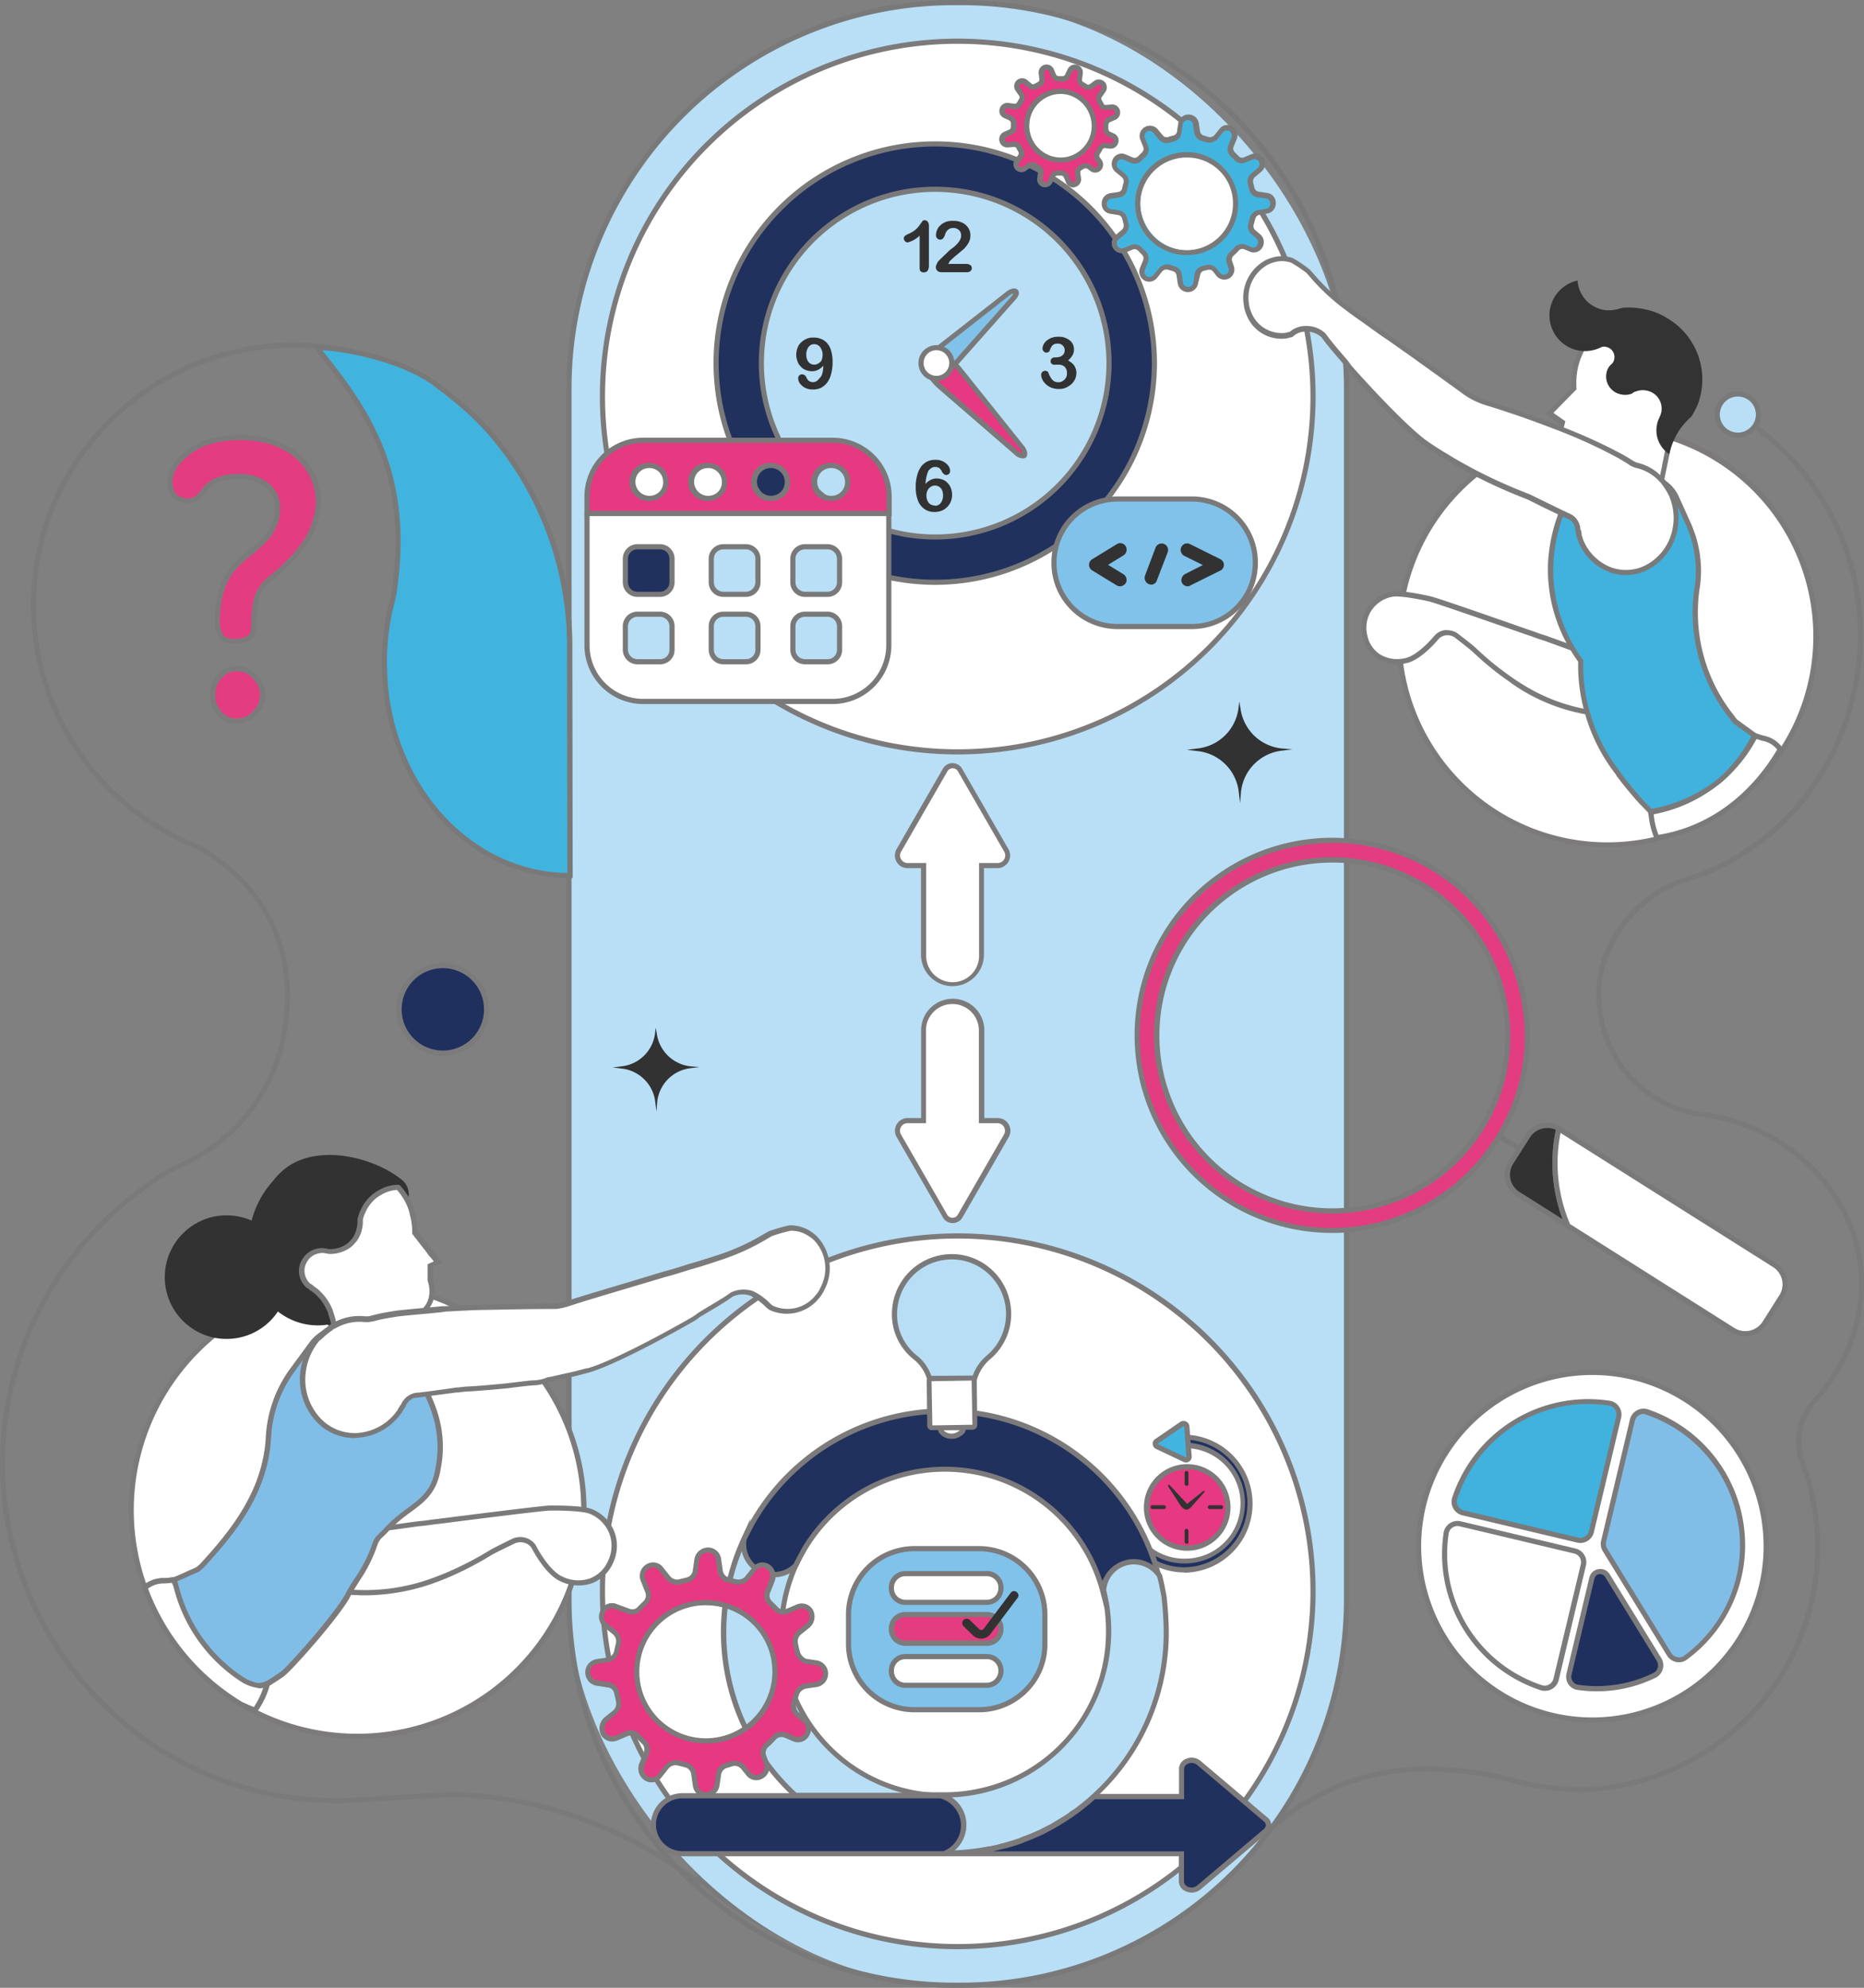 <?xml version="1.0" encoding="UTF-8"?> <svg xmlns="http://www.w3.org/2000/svg" id="Layer_1" data-name="Layer 1" viewBox="0 0 362 386"><rect x="0" y="0" width="362" height="386" fill="#808080" stroke="none"/><defs><style>.cls-1{fill:#7b7a7a;}.cls-2{fill:#b8dff6;}.cls-3{fill:#7a7979;}.cls-4{fill:#fff;}.cls-5{fill:#7c7a7b;}.cls-6{fill:#323232;}.cls-7{fill:#80bee8;}.cls-8{fill:#e33c81;}.cls-9{fill:#7c7b7c;}.cls-10{fill:#333;}.cls-11{fill:#b7def5;}.cls-12{fill:#40b2dd;}.cls-13{fill:#20315e;}.cls-14{fill:#80c2ea;}.cls-15{fill:#e73882;}.cls-16{fill:#41b5df;}.cls-17{fill:#20305e;}.cls-18{fill:#40b4de;}</style></defs><path class="cls-1" d="M185.5,384a75.83,75.83,0,0,1-46.84-16c-.85-.78-1.68-1.52-2.5-2.21a.56.56,0,0,1-.19.22.64.64,0,0,1-.78-.1C121.54,355.32,103.72,349,87.5,349c-1.27,0-7.47.34-17.48,1l-.52,0a64.24,64.24,0,0,1-47.25-16.32,66.29,66.29,0,0,1,6.36-104.07l.39-.27a43.06,43.06,0,0,1,5.28-3.29,33.66,33.66,0,0,0,20.45-25.68c2.67-15.25-3.19-27.84-16.48-35.44A51,51,0,1,1,108,117.5a50.4,50.4,0,0,1-5,22l91.73,51.55-.49.88-92.55-52,.21-.42A50,50,0,1,0,7,117.5,49.74,49.74,0,0,0,38.68,164c13.55,7.74,19.74,21,17,36.52a34.65,34.65,0,0,1-21,26.41,41.93,41.93,0,0,0-5.13,3.21l-.38.26a65.29,65.29,0,0,0-6.27,102.5A63.29,63.29,0,0,0,69.46,349l.5,0c10-.63,16.25-1,17.54-1,16.17,0,33.92,6.2,47.65,16.6a.54.54,0,0,1,.22-.26.64.64,0,0,1,.78.12c1,.86,2.1,1.79,3.16,2.76A74.77,74.77,0,0,0,185.5,383a75.69,75.69,0,0,0,55.75-24.59l.26-.28,1,.5A45.94,45.94,0,0,1,277,343c1.66,0,3.83.12,6.65.36a58.78,58.78,0,0,1,9.58,1.73A53.32,53.32,0,0,0,307.86,347a46.52,46.52,0,0,0,41.75-62.63,12.41,12.41,0,0,1,2.53-12.83A32.91,32.91,0,0,0,361,249c0-15.57-12.72-29.33-29.58-32a23,23,0,0,1-15.3-7.62A24.49,24.49,0,0,1,310,193c0-10.3,8.07-20.4,18.37-23a47.05,47.05,0,0,0,20.72-14.16A51,51,0,0,0,360,132.13,49.7,49.7,0,0,0,341.6,84a10.6,10.6,0,0,1-4-7l1-.14a9.63,9.63,0,0,0,3.58,6.31A50.66,50.66,0,0,1,361,132.31a52.06,52.06,0,0,1-11.11,24.19A48.1,48.1,0,0,1,328.66,171c-9.92,2.5-17.66,12.17-17.66,22a23.5,23.5,0,0,0,5.87,15.71A22.07,22.07,0,0,0,331.54,216C348.92,218.76,362,233,362,249a33.89,33.89,0,0,1-9.13,23.18A11.42,11.42,0,0,0,350.55,284a47.52,47.52,0,0,1-42.65,64A54.24,54.24,0,0,1,293,346.05a58,58,0,0,0-9.42-1.69c-2.78-.24-4.93-.36-6.56-.36a45,45,0,0,0-34,15.58l-.26.3-1-.51A76.71,76.71,0,0,1,185.5,384Z"></path><rect class="cls-2" x="110.5" y="0.5" width="151" height="385" rx="74.82"></rect><path class="cls-3" d="M186.67,386h-1.35A75.41,75.41,0,0,1,110,310.68V75.32A75.41,75.41,0,0,1,185.32,0h1.35A75.41,75.41,0,0,1,262,75.32V310.68A75.41,75.41,0,0,1,186.67,386ZM185.32,1A74.4,74.4,0,0,0,111,75.32V310.68A74.4,74.4,0,0,0,185.32,385h1.35A74.41,74.41,0,0,0,261,310.68V75.32A74.41,74.41,0,0,0,186.67,1Z"></path><path class="cls-4" d="M112.42,302.39A44,44,0,0,1,46.92,331c.82.39,1.68.76,2.58,1.09a15.92,15.92,0,0,0,2.35-5c-.27,0-1.52-8.67-2-8.88-6.45-3-10.16-3.58-13.09-7.7-.78-1.1-2.53-1.9-3-3.7l.09-.05c-2.79.39-3.61-.07-5.65,1.52a44,44,0,1,1,84.29-5.87Z"></path><path class="cls-5" d="M69.44,337.68a44.67,44.67,0,0,1-22.78-6.26l.47-.88c.75.36,1.47.66,2.18.94a15.59,15.59,0,0,0,2-4.35,34.9,34.9,0,0,1-.71-3.43,50.18,50.18,0,0,0-1.1-5.11c-1.54-.7-2.92-1.28-4.14-1.78-3.92-1.63-6.74-2.8-9-6a5.88,5.88,0,0,0-1-1,6.63,6.63,0,0,1-2-2.45c-.52.06-1,.09-1.38.12a5.2,5.2,0,0,0-3.52,1.23l-.54.43-.23-.65a44.45,44.45,0,1,1,85.25-5.94l-.49-.1.49.1A44.54,44.54,0,0,1,69.44,337.68Zm-19.37-5.54a43.51,43.51,0,0,0,61.86-29.85h0a43.45,43.45,0,1,0-83.56,5.17,6.11,6.11,0,0,1,3.51-1c.51,0,1.1-.08,1.83-.18l2.68-.38L34.3,307A5.77,5.77,0,0,0,36,309a7.85,7.85,0,0,1,1.18,1.2c2.13,3,4.7,4.07,8.6,5.68,1.27.53,2.7,1.12,4.29,1.86.42.17.61.69,1.55,5.78.21,1.13.46,2.48.61,3.05h.31l-.17.63A16.65,16.65,0,0,1,50.07,332.14Zm-.48-13.5h0Z"></path><circle class="cls-4" cx="186" cy="309" r="69"></circle><path class="cls-5" d="M186,378.5A69.5,69.5,0,1,1,255.5,309,69.58,69.58,0,0,1,186,378.5Zm0-138A68.5,68.5,0,1,0,254.5,309,68.58,68.58,0,0,0,186,240.5Z"></path><circle class="cls-4" cx="186" cy="77" r="69"></circle><path class="cls-5" d="M186,146.5A69.5,69.5,0,1,1,255.5,77,69.58,69.58,0,0,1,186,146.5Zm0-138A68.5,68.5,0,1,0,254.5,77,68.58,68.58,0,0,0,186,8.5Z"></path><ellipse class="cls-6" cx="62.57" cy="240.93" rx="16.53" ry="14.25" transform="translate(-186.11 251.91) rotate(-77.97)"></ellipse><path class="cls-6" d="M64.52,258.13a7.18,7.18,0,0,0-.28-3.37,15.92,15.92,0,0,0-.74-2.67,17.26,17.26,0,0,0-1-2.06,3.44,3.44,0,0,1-.81-3.27,2.85,2.85,0,0,1,.38-.91,2.35,2.35,0,0,1,.67-.84,3.19,3.19,0,0,1,1.69-.84,3.58,3.58,0,0,1,1-.07,5.5,5.5,0,0,0,3.09-1.53,7.1,7.1,0,0,0,1.11-1.37,6.1,6.1,0,0,0,.61-1.55,3.83,3.83,0,0,0,.14-1.12,5.26,5.26,0,0,0-.29-1.87,9.6,9.6,0,0,1,.16-1.56,1.08,1.08,0,0,1,.1-.37,8.12,8.12,0,0,1,.69-1.8,7.17,7.17,0,0,1,1.34-1.74h0c0-.07.13-.1.17-.17a7.13,7.13,0,0,1,2.88-1.63A12.16,12.16,0,0,1,78,231.86a14.18,14.18,0,0,1,1,1.62,3.58,3.58,0,0,0-.55-4,5.53,5.53,0,0,0-.42-.42c-.07,0-.08-.09-.13-.07-5.64-4.47-17.25-7.3-23.45-1.26-6.08,5.55-2.38,17,3.12,23.1"></path><path class="cls-6" d="M69.65,239.52s1.12-8.82,8.15-8.32l-3.3-2.92-6.87,3.45Z"></path><path class="cls-4" d="M65.68,265.72a4.19,4.19,0,0,1-1.17-1.36c-.57-1.37.47-2,.55-4.46a14.06,14.06,0,0,0-.7-4.48c-.11-.29-.15-.55-.26-.83A9.92,9.92,0,0,0,61.59,251a3.11,3.11,0,0,0-.62-.47l-.08-.08h0l-.08-.08c-.07,0-.15-.11-.22-.14l-.07,0v0c0-.05-.07,0-.09-.08l-.08-.08a2.74,2.74,0,0,0-.28-.16l-.07,0a3.36,3.36,0,0,1-.83-1,3.83,3.83,0,0,1-.11-3.79,4.72,4.72,0,0,1,.66-.92,4.11,4.11,0,0,1,.92-.73,4.34,4.34,0,0,1,2-.5,5.72,5.72,0,0,1,1.11.19,6.22,6.22,0,0,0,3.31-.76,4.59,4.59,0,0,0,1.38-1.12,4.18,4.18,0,0,0,.9-1.37,3.85,3.85,0,0,0,.36-1.07,5.06,5.06,0,0,0,.17-1.86l0-.06a6.6,6.6,0,0,1,.56-1.58l.17-.39a7.61,7.61,0,0,1,1.17-1.69,6.62,6.62,0,0,1,1.75-1.43c.1,0,.17-.12.22-.13a7.55,7.55,0,0,1,3.39-1l.11,0,.08.07a12,12,0,0,1,2.06,3.15,9.43,9.43,0,0,1,.67,1.93,11.63,11.63,0,0,1,.46,3.54c.65.84,1.62,2.12,2.65,3.42l.12.17.34.47c.71.88,1.16,1.47,1.16,1.47l.2.25-1.49.67,0,2.69c.91,2.71.18,5.54-2.37,6.89l-.23.08a.67.67,0,0,0-.27.16l-.15,0a5.65,5.65,0,0,0-1.11.81A5.82,5.82,0,0,0,78,258.28a5.28,5.28,0,0,0-.42,2.07c-.2,1.93.33,2.33-.11,3.48a4.84,4.84,0,0,1-1.12,1.51A6.92,6.92,0,0,1,73.55,267a8.85,8.85,0,0,1-4.43.25A6.64,6.64,0,0,1,65.68,265.72Z"></path><path class="cls-1" d="M70.88,267.87a9.74,9.74,0,0,1-1.85-.18,7,7,0,0,1-3.68-1.59h0a4.67,4.67,0,0,1-1.29-1.53,3,3,0,0,1,.06-2.34,7.72,7.72,0,0,0,.44-2.35,13.52,13.52,0,0,0-.68-4.32,3.68,3.68,0,0,1-.13-.43c0-.12-.07-.24-.12-.37a9.41,9.41,0,0,0-2.37-3.43,2.81,2.81,0,0,0-.56-.43l-.19-.17-.1-.07-.2-.09-.08-.12-.09-.09-.08-.05a.52.52,0,0,0-.11-.07l-.15-.08a3.47,3.47,0,0,1-1-1.11,4.25,4.25,0,0,1-.12-4.3,6.06,6.06,0,0,1,.72-1,5,5,0,0,1,1.06-.83,4.65,4.65,0,0,1,2.29-.56,6.94,6.94,0,0,1,1.21.2,5.72,5.72,0,0,0,3-.71,4.23,4.23,0,0,0,1.22-1,3.73,3.73,0,0,0,.82-1.24,4.25,4.25,0,0,0,.34-1,5,5,0,0,0,.17-1.73l0-.14.06-.12a6.9,6.9,0,0,1,.59-1.67l.17-.37a8,8,0,0,1,1.25-1.82,7,7,0,0,1,1.88-1.52l.28-.17a7.66,7.66,0,0,1,3.54-1l.36,0,.2.19a12.35,12.35,0,0,1,2.17,3.3,9.07,9.07,0,0,1,.71,2,11.94,11.94,0,0,1,.47,3.47c.68.88,1.58,2.07,2.54,3.27l.3.43a1.8,1.8,0,0,1,.18.25c.7.85,1.15,1.46,1.15,1.46l.6.73-1.79.81,0,2.28c1,3.08,0,6-2.63,7.41l-.3.11L81,256l-.33.12a5.8,5.8,0,0,0-1,.71,5.61,5.61,0,0,0-1.24,1.7,4.61,4.61,0,0,0-.38,1.89,7.63,7.63,0,0,0,0,1.84A3.26,3.26,0,0,1,78,264a5.51,5.51,0,0,1-1.23,1.69,7.37,7.37,0,0,1-3,1.74A9.33,9.33,0,0,1,70.88,267.87ZM66,265.34a6,6,0,0,0,3.19,1.36,8.21,8.21,0,0,0,4.21-.23A6.43,6.43,0,0,0,76,265a4.69,4.69,0,0,0,1-1.36,2.39,2.39,0,0,0,.09-1.3,8.46,8.46,0,0,1,0-2,5.48,5.48,0,0,1,.47-2.22,6.29,6.29,0,0,1,2.71-2.92l.1,0a1,1,0,0,1,.36-.19l.24-.09c2.13-1.13,3-3.6,2.07-6.26l0-.08,0-3.09,1.2-.54c-.19-.25-.52-.68-1-1.21l-.18-.26a2.7,2.7,0,0,1-.18-.25l-.12-.17c-1-1.25-1.95-2.5-2.6-3.35l-.11-.14,0-.23a11.47,11.47,0,0,0-.44-3.38A8.41,8.41,0,0,0,79,234a11.49,11.49,0,0,0-1.91-2.94,6.82,6.82,0,0,0-3,.93,1,1,0,0,1-.3.17,6.29,6.29,0,0,0-1.55,1.29,7.06,7.06,0,0,0-1.09,1.59l-.17.37a5.92,5.92,0,0,0-.52,1.48v0a5.71,5.71,0,0,1-.19,1.91,4.63,4.63,0,0,1-.39,1.14,4.82,4.82,0,0,1-1,1.51,4.94,4.94,0,0,1-1.5,1.21,6.77,6.77,0,0,1-3.59.83,7.72,7.72,0,0,0-1.1-.19,4,4,0,0,0-1.79.44,3.85,3.85,0,0,0-.81.65,4.57,4.57,0,0,0-.57.81,3.31,3.31,0,0,0,.1,3.28,2.6,2.6,0,0,0,.66.79l.28.16.24.19a.43.43,0,0,1,.12.11l.1.07.32.26a2.93,2.93,0,0,1,.67.53,10.33,10.33,0,0,1,2.58,3.74c.07.19.11.34.15.49s.07.24.12.37a14.69,14.69,0,0,1,.73,4.67,8.82,8.82,0,0,1-.49,2.62,2,2,0,0,0-.1,1.63A3.74,3.74,0,0,0,66,265.34Z"></path><path class="cls-4" d="M118.65,303.23c-1.59,3.67-5.42,5.22-9.52,3.43-2.85-1.21-5.41-6.25-5.41-6.25h0a3,3,0,0,0-1.37-1.16,3.25,3.25,0,0,0-2.47-.05c-.17.09-3.58,1.69-4.61,2.32a63.76,63.76,0,0,1-8.51,4.36c-1.2.51-2.39,1-3.64,1.39a39.15,39.15,0,0,1-13.72,2c-.85,0-1.67-.11-2.5-.2q1.44-2.46,2.67-5c.91-1.73,1.79-3.61,2.58-5.44l.64-1.52s1-.15,2.51-.36,3.68-.53,6.11-.84c1.22-.09,2.42-.32,3.73-.45,9.25-1.17,20.62-2.6,21.68-2.59,0,0,6.19-.11,8,.68A7.15,7.15,0,0,1,118.65,303.23Z"></path><path class="cls-1" d="M71,309.79c-.56,0-1.12,0-1.67-.05-.86,0-1.71-.11-2.52-.2l-.77-.08.39-.67c1-1.62,1.84-3.29,2.65-5s1.71-3.43,2.57-5.42l.74-1.77.28,0s1-.16,2.52-.37l2.13-.29c1.18-.17,2.53-.36,4-.55.71-.05,1.38-.14,2.08-.24.54-.07,1.1-.15,1.67-.21,10.62-1.34,20.6-2.59,21.72-2.59h.85c1.77,0,5.87.07,7.38.72a7.84,7.84,0,0,1,4.29,4.36,7.75,7.75,0,0,1-.22,6,7.35,7.35,0,0,1-4.1,4,8,8,0,0,1-6.08-.34c-3-1.27-5.55-6.27-5.66-6.48a2.44,2.44,0,0,0-1.11-.93,2.85,2.85,0,0,0-2.11,0l-.56.27c-1,.5-3.2,1.54-4,2A64,64,0,0,1,87,306.34c-1.14.48-2.34.94-3.67,1.4A40.83,40.83,0,0,1,71,309.79Zm-3.32-1.16c.55.05,1.12.1,1.69.11A38,38,0,0,0,83,306.79c1.31-.45,2.46-.89,3.6-1.37A63.76,63.76,0,0,0,95,301.1c.8-.5,2.91-1.51,4-2.06l.58-.28a3.79,3.79,0,0,1,2.91,0,3.56,3.56,0,0,1,1.59,1.34c0,.1,2.54,4.94,5.18,6.07a7,7,0,0,0,5.34.32,6.3,6.3,0,0,0,3.53-3.49h0a6.75,6.75,0,0,0,.2-5.23,6.87,6.87,0,0,0-3.76-3.8c-1.42-.61-6.12-.67-7.81-.64h0c-1.22,0-15.51,1.81-21.61,2.59-.58.05-1.12.13-1.65.2-.72.1-1.41.2-2.12.24l-3.94.55-2.14.3-2.22.31-.53,1.27c-.87,2-1.75,3.85-2.6,5.48C69.31,305.73,68.53,307.19,67.72,308.63Z"></path><path class="cls-4" d="M51.85,327.07a15.92,15.92,0,0,1-2.35,5c-.9-.33-1.76-.7-2.58-1.09,0,0,0,0,0,0a44,44,0,0,1-18.78-22.72c2-1.59,2.86-1.13,5.65-1.52l-.09.05c.51,1.8,2.26,2.6,3,3.7,2.93,4.12,6.64,4.72,13.09,7.7C50.33,318.4,51.58,327.07,51.85,327.07Z"></path><path class="cls-1" d="M49.68,332.68l-.36-.13c-.83-.31-1.66-.66-2.54-1.07l-.37-.15v-.06a44.55,44.55,0,0,1-18.75-22.84l-.13-.34.29-.22a6,6,0,0,1,4.06-1.44c.51,0,1.1-.08,1.83-.18l2.68-.38L34.3,307A5.77,5.77,0,0,0,36,309a7.85,7.85,0,0,1,1.18,1.2c2.13,3,4.7,4.07,8.6,5.68,1.27.53,2.7,1.12,4.29,1.86.42.17.61.69,1.55,5.78.21,1.13.46,2.48.61,3.05h.31l-.17.63a16.2,16.2,0,0,1-2.43,5.17Zm-2.49-2.12c.73.35,1.42.65,2.12.92a15.59,15.59,0,0,0,2-4.35,34.9,34.9,0,0,1-.71-3.43,50.18,50.18,0,0,0-1.1-5.11c-1.54-.7-2.92-1.28-4.14-1.78-3.92-1.63-6.74-2.8-9-6a5.88,5.88,0,0,0-1-1,6.63,6.63,0,0,1-2-2.45c-.52.06-1,.09-1.38.12a5.11,5.11,0,0,0-3.23,1,43.59,43.59,0,0,0,18.44,22.11Zm2.4-11.92h0Z"></path><path class="cls-7" d="M33.94,306.71v.46l.47,1.66A30.32,30.32,0,0,0,47,326.1a7.75,7.75,0,0,0,3.15,1.19,4.5,4.5,0,0,0,2.31-.7c.77-.49,1.84-1.18,2.37-1.58,1.52-1.12,10.75-11.55,12.72-15.31,1.53-2.9,4.27-6.38,5.23-9.79a3.83,3.83,0,0,1,1-1.65,20.26,20.26,0,0,0,1.46-1.47c4.24-4.54,8.76-5,9.81-11.61a21.14,21.14,0,0,0-.34-9.9c-.58-2.24-1.65-4.17-2.11-5.85A37.93,37.93,0,0,1,79.42,266c-.23.09-2.64,5-2.78,5.23-3.42,5.14-8.19,9.2-12.93,5.61a11.32,11.32,0,0,1-4.33-9.34,12.24,12.24,0,0,1,2-6.52c0-.06.1-.11.12-.17A19.26,19.26,0,0,1,63,259.16a6,6,0,0,1,.68-.65A7.46,7.46,0,0,0,60.48,261l-1.14,1.52-2.74,3.77c-.47.65-.87,1.32-1.27,2a24.25,24.25,0,0,0-3.16,10.59,32.33,32.33,0,0,1-.35,3.3c-1.46,9-7,15.74-12.63,21.89a7.34,7.34,0,0,1-.83.7l-2.07.91c-.7.3-1.42.63-2,.89Z"></path><path class="cls-5" d="M50.17,327.79a8.23,8.23,0,0,1-3.4-1.27A30.75,30.75,0,0,1,33.93,309l-.49-1.84v-.75l.6-.26,1.58-.69,1-.46,1.44-.63c.35-.27.64-.51.73-.6,5.28-5.74,11-12.61,12.49-21.64a27,27,0,0,0,.35-3.24A24.63,24.63,0,0,1,54.9,268c.4-.67.81-1.35,1.29-2l3.89-5.3a8,8,0,0,1,3.37-2.67l3.81-1.66L64,258.91a4.93,4.93,0,0,0-.62.59c-.58.61-1,1.11-1.38,1.57a.56.56,0,0,1-.13.18,11.73,11.73,0,0,0-1.95,6.27A10.93,10.93,0,0,0,64,276.46a5.41,5.41,0,0,0,4.31,1.18c3.23-.54,6.08-3.93,7.9-6.68l.37-.72c2.29-4.56,2.39-4.6,2.65-4.7l.33-.12.23.26c1.15,1.34,2.48,2.8,2.94,3.21l.26-.06.13.47a19.7,19.7,0,0,0,.87,2.39,25,25,0,0,1,1.23,3.47,21.67,21.67,0,0,1,.35,10.13c-.73,4.58-3.1,6.34-5.85,8.37a27.78,27.78,0,0,0-4.09,3.48c-.45.5-.94,1-1.48,1.49A3.33,3.33,0,0,0,73.3,300,28.45,28.45,0,0,1,69.8,307c-.65,1.05-1.28,2.05-1.77,3-2,3.89-11.31,14.33-12.86,15.48-.54.41-1.61,1.1-2.41,1.6a4.9,4.9,0,0,1-2.55.78ZM34.44,307.08l.45,1.62a29.75,29.75,0,0,0,12.42,17,7.47,7.47,0,0,0,2.87,1.11,4,4,0,0,0,2-.62c.78-.5,1.83-1.17,2.34-1.56,1.39-1,10.6-11.37,12.58-15.15.51-1,1.14-2,1.8-3a27.51,27.51,0,0,0,3.39-6.65,4.27,4.27,0,0,1,1.14-1.87c.52-.48,1-.95,1.43-1.44a28.94,28.94,0,0,1,4.23-3.61c2.67-2,4.78-3.54,5.46-7.75a20.65,20.65,0,0,0-.33-9.65,24.29,24.29,0,0,0-1.19-3.38,24.27,24.27,0,0,1-.87-2.32,27.53,27.53,0,0,1-2.74-2.91c-.52.94-1.55,3-2,3.85l-.4.8c-2,2.94-5,6.53-8.59,7.14a6.39,6.39,0,0,1-5.08-1.38,11.89,11.89,0,0,1-4.53-9.75,13.05,13.05,0,0,1,1.12-5l-.26.34L57,266.61c-.45.63-.85,1.29-1.24,1.94a23.65,23.65,0,0,0-3.1,10.36,29.67,29.67,0,0,1-.34,3.31c-1.51,9.34-7.38,16.35-12.76,22.19a8.81,8.81,0,0,1-.9.76l-.09.05-1.51.67-1,.45-1.58.69Z"></path><circle class="cls-6" cx="44" cy="248" r="12"></circle><path class="cls-8" d="M33,93.73c0-2.12,1.18-4,3.66-5.9S42.47,85,46.6,85c4.6,0,8.38,1.18,11.09,3.54a11.52,11.52,0,0,1,4.13,9,13,13,0,0,1-.59,3.66,18.15,18.15,0,0,1-1.18,3,15.63,15.63,0,0,1-1.89,2.71A11.65,11.65,0,0,1,56.27,109l-1.88,1.89L53,112a8.38,8.38,0,0,0-3.07,4,23.67,23.67,0,0,0-.59,5.78c0,1.77-1.18,2.72-3.66,2.72a3.26,3.26,0,0,1-2.59-.83,5.1,5.1,0,0,1-.83-3.18c0-5.08,1.53-9,4.48-11.57l2.13-1.77a31,31,0,0,0,2.6-2.36,8.22,8.22,0,0,0,1.65-2.48,7,7,0,0,0,.82-3.42,5.76,5.76,0,0,0-2.12-4.72,8.84,8.84,0,0,0-5.55-1.66,10.84,10.84,0,0,0-4.13.71,5.8,5.8,0,0,0-2.24,1.65,9.11,9.11,0,0,1-1.42,1.66,3,3,0,0,1-2,.7,4.39,4.39,0,0,1-2.6-.94A5.22,5.22,0,0,1,33,93.73Zm8.27,41.19a5.27,5.27,0,0,1,1.29-3.54,4.42,4.42,0,0,1,3.31-1.53,4.51,4.51,0,0,1,3.54,1.53A4.94,4.94,0,0,1,51,134.92a4.87,4.87,0,0,1-1.53,3.55A4.51,4.51,0,0,1,45.89,140a3.89,3.89,0,0,1-3.31-1.53A5.12,5.12,0,0,1,41.29,134.92Z"></path><path class="cls-9" d="M45.89,140.5a4.36,4.36,0,0,1-3.7-1.73,5.53,5.53,0,0,1-1.4-3.85,5.65,5.65,0,0,1,1.42-3.86,4.9,4.9,0,0,1,3.68-1.71,5,5,0,0,1,3.91,1.7,5.35,5.35,0,0,1,0,7.77A5,5,0,0,1,45.89,140.5Zm0-10.15A3.94,3.94,0,0,0,43,131.71a4.72,4.72,0,0,0-1.17,3.21A4.56,4.56,0,0,0,43,138.13a3.37,3.37,0,0,0,2.93,1.37,4,4,0,0,0,3.17-1.37,4.37,4.37,0,0,0,0-6.39A4,4,0,0,0,45.89,130.35ZM45.65,125a3.63,3.63,0,0,1-3-1,5.63,5.63,0,0,1-.94-3.49c0-5.21,1.57-9.23,4.65-12l2.14-1.78a28.19,28.19,0,0,0,2.56-2.33,7.72,7.72,0,0,0,1.55-2.32,6.5,6.5,0,0,0,.78-3.22,5.31,5.31,0,0,0-1.94-4.34,8.42,8.42,0,0,0-5.23-1.54,10.28,10.28,0,0,0-3.94.68,5.25,5.25,0,0,0-2,1.5,9.08,9.08,0,0,1-1.45,1.69,3.54,3.54,0,0,1-2.36.85,4.82,4.82,0,0,1-2.89-1l-.14-.15a5.7,5.7,0,0,1-.9-2.86c0-2.29,1.23-4.29,3.86-6.29s6-2.94,10.22-2.94c4.78,0,8.62,1.23,11.42,3.66a12.1,12.1,0,0,1,4.3,9.35,13.65,13.65,0,0,1-.61,3.8,20.08,20.08,0,0,1-1.21,3,16.19,16.19,0,0,1-2,2.82,12.72,12.72,0,0,1-2,2.2l-1.83,1.84-1.45,1.21a7.93,7.93,0,0,0-2.91,3.76,23.06,23.06,0,0,0-.57,5.65C49.81,123.29,49.09,125,45.65,125Zm.59-33a9.4,9.4,0,0,1,5.85,1.76,6.25,6.25,0,0,1,2.32,5.12,7.43,7.43,0,0,1-.89,3.66,8.51,8.51,0,0,1-1.73,2.59,30.18,30.18,0,0,1-2.64,2.4L47,109.34c-2.85,2.51-4.3,6.28-4.3,11.19a4.8,4.8,0,0,0,.72,2.87,2.82,2.82,0,0,0,2.2.64c2.83,0,3.16-1.27,3.16-2.22a24.13,24.13,0,0,1,.61-5.91,8.91,8.91,0,0,1,3.24-4.28l1.41-1.17,1.85-1.85a12.92,12.92,0,0,0,1.85-2.08,16.07,16.07,0,0,0,1.85-2.66A19.08,19.08,0,0,0,60.75,101a12.63,12.63,0,0,0,.57-3.52,11.1,11.1,0,0,0-4-8.59c-2.61-2.27-6.23-3.42-10.76-3.42-4,0-7.24.92-9.61,2.73s-3.47,3.55-3.47,5.5A4.49,4.49,0,0,0,34.23,96a3.72,3.72,0,0,0,2.22.79,2.5,2.5,0,0,0,1.69-.59,8,8,0,0,0,1.3-1.52,6.39,6.39,0,0,1,2.47-1.86A11.39,11.39,0,0,1,46.24,92.05Z"></path><circle class="cls-4" cx="312.16" cy="123.54" r="40.46"></circle><path class="cls-5" d="M312.16,164.5a41,41,0,1,1,41-41A41,41,0,0,1,312.16,164.5Zm0-80.93a40,40,0,1,0,40,40A40,40,0,0,0,312.16,83.57Z"></path><path class="cls-4" d="M300.92,80.21l4.74-4.82a15.6,15.6,0,0,1,.3-4.18,13.1,13.1,0,0,1,2-4.52c.13,0,.19,0,.26.11a12.1,12.1,0,0,1,21.66,9.47c-.75,3.19-5.17,7-5.17,7l-2.08,9.94,0,6.79s-13.12,3.46-12.77,3,.44-8,.49-8.27.05-.19.11-.32h0a2.81,2.81,0,0,0-1.25-2.94c.05-.07-.72-.34-.72-.34s-.13-.05-.19-.05a.24.24,0,0,0-.19,0l-3.26-.74c-.06-.06-.19,0-.25-.11a5.28,5.28,0,0,1-2.11-1.57,3.21,3.21,0,0,1-.2-2.19v-.06L303.43,82Z"></path><path class="cls-1" d="M310,103.49c-.36,0-.42-.09-.49-.2l-.2-.29.22-.31c.17-.48.3-4.92.34-6.6,0-1.21,0-1.37.06-1.46l0-.11a2.8,2.8,0,0,1,.11-.32A2.31,2.31,0,0,0,309,91.88l-.2-.13-.32-.12h0l-.15,0h-.12l-.13-.07-3.42-.81a.79.79,0,0,1-.22-.09,5.77,5.77,0,0,1-2.26-1.69l-.07-.12a3.81,3.81,0,0,1-.25-2.43l0-.14,1-4-2.7-1.93,5-5.09a16.17,16.17,0,0,1,.32-4.08,13.75,13.75,0,0,1,2.07-4.71l.23-.33.26.11a12.61,12.61,0,0,1,22.33,10.2c-.71,3-4.44,6.47-5.2,7.15l-2,9.72.05,7.13-.38.1C313.56,102.91,310.85,103.49,310,103.49Zm.91-8.65c0,.14,0,.62,0,1.28-.1,3.68-.19,5.45-.31,6.34,1.87-.34,7.71-1.82,11.64-2.85l0-6.46L324.25,83l.13-.11s4.3-3.73,5-6.72a11.6,11.6,0,0,0-20.76-9.08l-.32.46-.21-.17a13,13,0,0,0-1.64,4,14.8,14.8,0,0,0-.29,4v.23l-4.48,4.56L304,81.8l-1.2,4.74a2.82,2.82,0,0,0,.15,1.8,4.67,4.67,0,0,0,1.86,1.36l.09,0a.58.58,0,0,1,.17.06l3.12.71a.69.69,0,0,1,.34.08l0,0h0l.1,0a2.34,2.34,0,0,1,.93.46A3.33,3.33,0,0,1,311,94.5l-.06.19S310.89,94.78,310.87,94.84Z"></path><path class="cls-4" d="M320.63,157.67a9.57,9.57,0,0,0,1.49-.28,28.39,28.39,0,0,0,18.75-14.49l-.07-.06c2.51.91,3.31.61,4.95,2.65-.64.92-7.77,14.76-24,17.15h0A14.87,14.87,0,0,1,320.63,157.67Z"></path><path class="cls-1" d="M321.47,163.19l-.15-.35a15.11,15.11,0,0,1-1.19-5.13l-.08-1.2.75.65c.17,0,.43-.08.62-.13l.61-.13A27.71,27.71,0,0,0,340.24,143l-1.69-1.49,2.42.85c.63.22,1.15.38,1.6.51a5.74,5.74,0,0,1,3.57,2.29l.23.29-.21.31c0,.06-.12.18-.22.35-5.67,9.52-14.23,15.56-24.09,17Zm-.31-5.08a14.21,14.21,0,0,0,.93,4c9.4-1.51,17.55-7.35,23-16.48l.05-.08a4.69,4.69,0,0,0-2.84-1.69c-.35-.1-.73-.21-1.17-.36a28.73,28.73,0,0,1-18.89,14.4l-.59.13Z"></path><path class="cls-10" d="M306.37,54.46a6.18,6.18,0,0,0,5.83,5.8,7.32,7.32,0,0,0,2.56-.41l.49-.1a15.34,15.34,0,0,1,4.43.36A13.3,13.3,0,0,1,324.13,62a13.76,13.76,0,0,1,6.14,14.65,12,12,0,0,1-.63,2.06,16.19,16.19,0,0,1-1.18,2.21h0a13.84,13.84,0,0,0-2.53,2.92,14.52,14.52,0,0,0-1.69,4.07V88a.27.27,0,0,0-.05.19,2.33,2.33,0,0,0-.26-.17,5.87,5.87,0,0,1-1.63-1.92,5.46,5.46,0,0,1-.48-3.74,3.94,3.94,0,0,1,.43-1.22.5.5,0,0,1,.1-.26h0a4.17,4.17,0,0,0,.27-.77,3.56,3.56,0,0,0-2.72-4.24,3.78,3.78,0,0,0-2.19.14,1.85,1.85,0,0,0-.79.43,3.7,3.7,0,0,1-2.19.13A3.55,3.55,0,0,1,312,72.35a3.1,3.1,0,0,1,.73-1.43,2.61,2.61,0,0,0,.41-.4,1.5,1.5,0,0,0,.34-.72A2,2,0,0,0,312,67.38a1.67,1.67,0,0,0-.94,0,7.2,7.2,0,0,1-3.6.79,6.93,6.93,0,0,1-1-13.71Z"></path><path class="cls-4" d="M265.05,123.39c.73,3.6,3.88,5.74,7.92,4.92,2.79-.55,6.06-4.59,6.06-4.59h0a2.8,2.8,0,0,1,1.47-.79,3,3,0,0,1,2.22.43c.14.12,2.91,2.21,3.71,3a58.06,58.06,0,0,0,6.83,5.55c1,.69,2,1.32,3,2a36.06,36.06,0,0,0,12,4.42c.76.14,1.52.22,2.28.29q-.82-2.49-1.44-5c-.49-1.73-.92-3.59-1.28-5.39l-.29-1.5s-.83-.32-2.18-.8-3.22-1.19-5.35-1.94c-1.08-.31-2.12-.75-3.27-1.11-8.11-2.83-18.07-6.3-19-6.5,0,0-5.55-1.29-7.35-.92A6.57,6.57,0,0,0,265.05,123.39Z"></path><path class="cls-1" d="M311.24,139.13l-.76-.08c-.76-.08-1.54-.16-2.33-.3A36.25,36.25,0,0,1,296,134.28c-1.12-.67-2.11-1.32-3-2a58.15,58.15,0,0,1-6.88-5.6c-.59-.56-2.34-1.91-3.17-2.56l-.53-.4a2.5,2.5,0,0,0-1.79-.32,2.31,2.31,0,0,0-1.22.66c-.1.12-3.38,4.14-6.32,4.72a7.42,7.42,0,0,1-5.56-.87,6.74,6.74,0,0,1-2.94-4.44,7.08,7.08,0,0,1,1-5.47,7.22,7.22,0,0,1,4.72-3.12c1.89-.38,7.34.87,7.57.93.92.18,9.71,3.23,19.07,6.5.5.16,1,.34,1.46.51s1.19.43,1.79.6c1.3.46,2.48.89,3.51,1.27l1.86.67c1.36.49,2.21.82,2.21.82l.25.1.34,1.76c.39,2,.82,3.76,1.27,5.35s.9,3.35,1.43,5Zm-30.16-16.76a3.66,3.66,0,0,1,1.9.56l.55.42c.91.71,2.62,2,3.25,2.63a57.09,57.09,0,0,0,6.76,5.5c.92.65,1.9,1.28,3,1.93a35,35,0,0,0,11.79,4.35c.51.09,1,.16,1.5.22-.45-1.43-.86-2.87-1.22-4.31-.45-1.61-.88-3.43-1.28-5.42l-.24-1.22-1.91-.7-1.87-.68-3.47-1.26c-.61-.17-1.2-.38-1.83-.61-.47-.17-.94-.34-1.44-.5-5.38-1.88-18-6.27-19-6.48-1.52-.35-5.76-1.2-7.15-.92a6.23,6.23,0,0,0-4.08,2.68,6.13,6.13,0,0,0-.82,4.72h0a5.76,5.76,0,0,0,2.5,3.8,6.48,6.48,0,0,0,4.83.73c2.59-.51,5.74-4.38,5.78-4.42a3.29,3.29,0,0,1,1.76-1A3.05,3.05,0,0,1,281.08,122.37Z"></path><path class="cls-11" d="M308.33,91.07a26.08,26.08,0,0,1,3.56-3.49,31.21,31.21,0,0,1,4.62,2.54,10,10,0,0,1,6,3.09c.14.18.27.29.41.47a26.59,26.59,0,0,1,1.6,2.48,8.74,8.74,0,0,0-1.05-1.82,6.61,6.61,0,0,1-.55-.66c-.07-.12-.07-.18-.14-.24.13.06.2.18.33.23h0c.14.25.34.48.49.73a9.81,9.81,0,0,1,1,1.76c0,.06.07.12.07.18a11.33,11.33,0,0,1,.58,6.26,10.47,10.47,0,0,1-5.7,7.59c-4.88,2.31-10.57-.1-12.66-5.44a6,6,0,0,1-.23-.68c0-.13-.08-.25-.09-.37v-.13c0-.12-.08-.24-.08-.37l0-.19a.83.83,0,0,1-.08-.37v-.06c0-.19-.08-.31-.09-.44a3.17,3.17,0,0,0-.29-.73,2.81,2.81,0,0,0-.95-1h0a1.32,1.32,0,0,0-.52-.29h-.06c-.39-.17-.78-.33-1.23-.56A32.57,32.57,0,0,1,308.33,91.07Z"></path><path class="cls-1" d="M312.25,110.64a10.09,10.09,0,0,1-5.64-5.81c-.08-.25-.16-.49-.23-.68v-.06c0-.13-.08-.25-.08-.37v-.13c0-.19-.08-.31-.09-.43V103a.84.84,0,0,1-.09-.37v-.19c0-.13-.08-.25-.09-.37a1.38,1.38,0,0,0-.23-.68,2.55,2.55,0,0,0-.75-.9h-.18v-.12l-.39-.17.05-.25-.11.26L304,100a4.51,4.51,0,0,1-.84-.39l-.26-.11.11-.25a28,28,0,0,1,5.2-8.5,30.74,30.74,0,0,1,3.62-3.5l.11-.13.2,0a40.47,40.47,0,0,1,4.56,2.54,10.58,10.58,0,0,1,6.11,3.21c.07.06.07.12.14.18l.06.06c.13,0,.2.18.33.23l.14.12c.14.24.34.48.48.72a10.89,10.89,0,0,1,1,1.89.2.2,0,0,1,.07.18,11.12,11.12,0,0,1,.59,6.38,11,11,0,0,1-5.87,7.79,9.5,9.5,0,0,1-3.4.91A8,8,0,0,1,312.25,110.64Zm12.33-14.23c-.36-.67-1.19-1.87-1.54-2.42-.13-.18-.27-.29-.4-.47a9.79,9.79,0,0,0-5.85-3l-.13,0a41.1,41.1,0,0,0-4.44-2.49,27.65,27.65,0,0,0-3.38,3.29,28,28,0,0,0-5,8.11c.2.11.39.17.59.28l.32.17.07.06a1.61,1.61,0,0,1,.51.22l.07.05a.06.06,0,0,0,.07.06l.06.06h0a3.76,3.76,0,0,1,.89,1.08,4.09,4.09,0,0,1,.3.8.91.91,0,0,1,.09.43h0v.07c0,.12.08.24.09.37v.19c0,.12.08.24.09.37v.12c0,.13.07.25.08.38v.06c.07.18.15.43.22.61a9.41,9.41,0,0,0,5.32,5.52,8.91,8.91,0,0,0,7-.24,10.12,10.12,0,0,0,5.52-7.33,11.39,11.39,0,0,0-.57-6.13c0-.06,0-.06-.07-.18h0Z"></path><path class="cls-12" d="M301.15,109.07a38,38,0,0,1,.5-4,33.13,33.13,0,0,1,1.39-5c0-.19.17-.32.22-.52.45.16.84.39,1.23.56h.06c.2.12.33.17.52.29h0a2.38,2.38,0,0,1,.95,1,2.65,2.65,0,0,1,.29.73,1,1,0,0,1,.09.44v.06c0,.12.08.25.08.37l0,.19c0,.13.07.25.08.37v.13a.84.84,0,0,0,.09.37c.07.18.15.43.23.68,2.09,5.28,7.71,7.76,12.66,5.44a10.47,10.47,0,0,0,5.7-7.59,11.33,11.33,0,0,0-.58-6.26c0-.06-.07-.12-.07-.18a17.46,17.46,0,0,0-1-1.76,5.48,5.48,0,0,0-.49-.73,7,7,0,0,1,2.38,2.87l.73,1.59,1.75,3.92c.29.67.53,1.35.76,2a22.44,22.44,0,0,1,.82,10.14,24.31,24.31,0,0,0-.32,3,32.5,32.5,0,0,0,7.17,22.14,5,5,0,0,0,.61.78h0l3.69,2.66a29.35,29.35,0,0,1-6.68,8.71A29.86,29.86,0,0,1,322,157.34l-1.43.27s0,0,0,0S319,156,318.3,155.24c-1.15-1.31-2.31-2.68-3.4-4.12-.21-.24-.35-.49-.55-.73,0-.06-.07,0-.07-.12-.41-.54-.83-1.08-1.24-1.68a34.41,34.41,0,0,1-4.86-10.33,32.85,32.85,0,0,1-1.24-9.93,28.76,28.76,0,0,1-1.6-2.41A29.72,29.72,0,0,1,301.15,109.07Z"></path><path class="cls-1" d="M320.1,158.2l0-.39-.59-.61c-.52-.53-1.17-1.19-1.56-1.63-1.36-1.55-2.45-2.87-3.42-4.15a4.18,4.18,0,0,1-.29-.38l-.24-.32-.11-.16,0-.05c-.41-.54-.8-1.06-1.2-1.64a34.38,34.38,0,0,1-4.93-10.48,33.78,33.78,0,0,1-1.27-9.9c-.52-.74-1.05-1.5-1.52-2.32A30.13,30.13,0,0,1,300.65,109h0a36.4,36.4,0,0,1,.51-4,33,33,0,0,1,1.41-5.07,1.83,1.83,0,0,1,.14-.32.93.93,0,0,0,.07-.15l.14-.53.51.18c.29.11.56.24.82.36l.33.16h0l.19.07.24.13.29.15a3,3,0,0,1,1.13,1.22,2.23,2.23,0,0,1,.3.71l0,.06a1.63,1.63,0,0,1,.12.6l0,.12a1.22,1.22,0,0,1,.06.31v.19a1.42,1.42,0,0,1,.09.37v.13a.49.49,0,0,0,0,.15,6.51,6.51,0,0,1,.27.78,9.42,9.42,0,0,0,5.23,5.36,8.4,8.4,0,0,0,6.75-.23,10,10,0,0,0,5.42-7.22,10.79,10.79,0,0,0-.55-6l0-.06-.06-.14a14.5,14.5,0,0,0-.94-1.66,4.09,4.09,0,0,0-.44-.67l-2.65-3.11,3.32,2.38A7.46,7.46,0,0,1,326,96.34l2.48,5.51c.3.69.53,1.38.76,2a22.72,22.72,0,0,1,.85,10.4,24.24,24.24,0,0,0-.31,3,32.07,32.07,0,0,0,7.05,21.79l.08.13a5.19,5.19,0,0,0,.39.48l.1.11,3.64,2.64.19.13,0,.24a27.22,27.22,0,0,1-6.86,9.12,30.4,30.4,0,0,1-12.28,5.9Zm-5.31-8.06.24.32a2.39,2.39,0,0,0,.25.33c1,1.29,2.05,2.59,3.39,4.12.37.42,1,1.07,1.52,1.59l.56.56,1.15-.21a29.52,29.52,0,0,0,11.83-5.67,29.25,29.25,0,0,0,6.38-8.18l-3.35-2.42-.22-.23a4.26,4.26,0,0,1-.53-.69,33,33,0,0,1-7.24-22.43,25.88,25.88,0,0,1,.32-3.1,21.61,21.61,0,0,0-.8-9.89c-.23-.67-.46-1.34-.74-2l-1.76-3.94a12.17,12.17,0,0,1,0,4.38,11,11,0,0,1-6,8,9.45,9.45,0,0,1-7.55.25,10.41,10.41,0,0,1-5.8-6c-.08-.26-.16-.5-.23-.67a1.16,1.16,0,0,1-.12-.53v-.13a1.37,1.37,0,0,1-.08-.37V103a1.42,1.42,0,0,1-.09-.37c0-.12,0-.24,0-.29l-.08-.2a2.21,2.21,0,0,0-.18-.47,2.1,2.1,0,0,0-.8-.88,1.93,1.93,0,0,0-.24-.13l-.17-.1-.12,0-.48-.23-.29-.14a33.53,33.53,0,0,0-1.38,5,36.36,36.36,0,0,0-.49,3.93,29.13,29.13,0,0,0,4.12,16.56c.49.84,1,1.63,1.58,2.39l.09.13v.17a32.59,32.59,0,0,0,1.22,9.77,33.83,33.83,0,0,0,4.79,10.18c.41.59.81,1.12,1.21,1.65l.09.13Z"></path><path class="cls-4" d="M242.06,59.15a5,5,0,0,0,.41,1.6,6.81,6.81,0,0,0,7.26,4.46l1-.24a4.24,4.24,0,0,1,3.08-1.08,4.78,4.78,0,0,1,3.25,1.31l.64.85c1.12,1.46,2.27,2.76,3.47,4.16A12.83,12.83,0,0,1,262,71.3a4,4,0,0,0,.29.33c4.66,5.25,11.6,12.52,14.89,14.72,1.11.74,2.24,1.49,3.41,2.17.65.4,1.31.79,2,1.2,1.37.79,2.74,1.53,4.11,2.26a104.79,104.79,0,0,0,10.28,4.58c2.4,1.17,4.67,2.29,6.42,3.13.38.16.79.39,1.17.55h.06c.19.12.33.18.52.29a2.54,2.54,0,0,1,.95,1,2.72,2.72,0,0,1,.3.73,1.1,1.1,0,0,1,.08.43v.06c0,.13.07.25.08.38a.2.2,0,0,1,.07.18.74.74,0,0,0,.1.37v.13a.73.73,0,0,0,.08.37c.07.18.15.43.22.68,2.1,5.28,7.72,7.76,12.67,5.43a10.59,10.59,0,0,0,5.7-7.58,11.39,11.39,0,0,0-.58-6.25c0-.06-.07-.12-.07-.19a17.51,17.51,0,0,0-1-1.76,6.26,6.26,0,0,0-.48-.66V93.8a2.73,2.73,0,0,0-.54-.66,9.06,9.06,0,0,0-4.77-2.79,4.28,4.28,0,0,1-1.23-.56A37.52,37.52,0,0,0,313,87.64a103.22,103.22,0,0,0-9.83-4.36c-3.35-1.3-6.7-2.55-9.59-3.49-1.42-.48-2.7-.9-3.86-1.27-.57-.16-1.08-.32-1.53-.47a14.41,14.41,0,0,1-3.91-2c-2.7-2-8.49-6.07-14.68-10.47-1.24-.8-2.43-1.68-3.61-2.54L264,61.68c-1.19-.87-2.32-1.7-3.36-2.5a47.47,47.47,0,0,1-6.7-6.5,26.41,26.41,0,0,0-3-2.07,6,6,0,0,0-3.16-.25,7.35,7.35,0,0,0-1.66.55A7.76,7.76,0,0,0,242.06,59.15Z"></path><path class="cls-1" d="M315.79,111.68a9.4,9.4,0,0,1-3.45-.66,10.56,10.56,0,0,1-5.82-6c-.09-.28-.16-.51-.22-.68a1.15,1.15,0,0,1-.12-.52v0a1.07,1.07,0,0,1-.1-.39l-.07-.06v-.21a1.44,1.44,0,0,1-.08-.38.88.88,0,0,0-.06-.33,2.94,2.94,0,0,0-.23-.62,2.08,2.08,0,0,0-.81-.89l-.19-.1-.23-.13-.09,0c-.2-.08-.41-.19-.61-.29l-.56-.26c-1.21-.57-2.62-1.26-4.15-2L296.69,97a104.85,104.85,0,0,1-10.29-4.59c-1.23-.65-2.67-1.43-4.13-2.26L280.37,89c-1.22-.71-2.33-1.46-3.41-2.18l-.09-.06c-3.12-2.08-9.78-8.93-15-14.79-.12-.14-.23-.26-.31-.37l-.27-.37a5.47,5.47,0,0,0-.51-.68l-.66-.78c-1-1.14-1.91-2.21-2.84-3.42-.21-.28-.43-.56-.64-.85a4.25,4.25,0,0,0-2.87-1.11,3.68,3.68,0,0,0-2.72,1l-.1.08-.11,0-1,.25A7.28,7.28,0,0,1,242,60.93a5.74,5.74,0,0,1-.44-1.72,8.26,8.26,0,0,1,4.36-8.75,8.64,8.64,0,0,1,1.8-.6,6.41,6.41,0,0,1,3.41.28,26.76,26.76,0,0,1,3.17,2.15c.15.13.37.39.69.75a39.8,39.8,0,0,0,6,5.75c.86.65,1.78,1.33,2.74,2l2.52,1.78c1.21.89,2.39,1.75,3.6,2.53l5,3.54c4.16,2.94,7.75,5.48,9.71,7a14.49,14.49,0,0,0,3.77,2c.44.15.95.31,1.51.46,1.18.37,2.46.79,3.88,1.27,2.54.84,5.59,2,9.61,3.5a103.39,103.39,0,0,1,9.88,4.38l.57.31A31.32,31.32,0,0,1,317,89.38a3.5,3.5,0,0,0,1,.48,9.59,9.59,0,0,1,5,3,2.67,2.67,0,0,1,.61.75l0,.11.29.39.11.17a18.7,18.7,0,0,1,1,1.83l.08.22h0a11.81,11.81,0,0,1,.61,6.53,11,11,0,0,1-6,7.94A9.53,9.53,0,0,1,315.79,111.68ZM307,102.94a.7.7,0,0,1,.1.36.43.43,0,0,0,0,.12l.07.11,0,.26a.49.49,0,0,0,0,.17,7.71,7.71,0,0,1,.26.77,9.57,9.57,0,0,0,5.25,5.36,8.4,8.4,0,0,0,6.73-.24,10.06,10.06,0,0,0,5.42-7.22,10.7,10.7,0,0,0-.56-6l0-.06a1.16,1.16,0,0,1-.06-.15,15.78,15.78,0,0,0-.94-1.65l-.12-.17a3.24,3.24,0,0,0-.31-.43l-.11-.13V94a2.21,2.21,0,0,0-.38-.43,8.71,8.71,0,0,0-4.55-2.69,4.46,4.46,0,0,1-1.37-.6,32.18,32.18,0,0,0-3.14-1.85l-.57-.3A99.85,99.85,0,0,0,303,83.74c-3.94-1.52-7.07-2.66-9.56-3.48-1.43-.48-2.7-.9-3.86-1.26-.56-.16-1.09-.32-1.54-.48a15.19,15.19,0,0,1-4-2.09c-2-1.48-5.54-4-9.7-7l-5-3.52c-1.21-.79-2.4-1.66-3.55-2.5l-2.59-1.83c-1-.71-1.89-1.39-2.75-2.05a41.16,41.16,0,0,1-6.15-5.88c-.28-.32-.47-.55-.58-.65a24.35,24.35,0,0,0-3-2,5.54,5.54,0,0,0-2.81-.19,7.52,7.52,0,0,0-1.56.52,7.24,7.24,0,0,0-3.78,7.7v0a4.5,4.5,0,0,0,.37,1.44,6.32,6.32,0,0,0,6.73,4.16l.83-.21a4.76,4.76,0,0,1,3.33-1.12,5.25,5.25,0,0,1,3.61,1.48l.66.88c.9,1.17,1.82,2.24,2.79,3.37l.66.76a8,8,0,0,1,.59.78l.24.34a3,3,0,0,0,.25.29c5.18,5.83,11.76,12.61,14.81,14.64l.08.06c1.07.71,2.17,1.45,3.3,2.1l2,1.21c1.42.82,2.86,1.59,4.07,2.23a103.07,103.07,0,0,0,10.23,4.56l2.34,1.15,4.11,2a6.19,6.19,0,0,1,.6.28l.45.21h0l.2.08.26.15.24.12a3.07,3.07,0,0,1,1.14,1.23,2.54,2.54,0,0,1,.33.79,1.75,1.75,0,0,1,.11.56l0,.15A1.3,1.3,0,0,1,307,102.94Z"></path><circle class="cls-13" cx="181.63" cy="70.51" r="42.56"></circle><path class="cls-3" d="M181.63,113.57a43.06,43.06,0,1,1,43.06-43.06A43.11,43.11,0,0,1,181.63,113.57Zm0-85.12a42.06,42.06,0,1,0,42.06,42.06A42.11,42.11,0,0,0,181.63,28.45Z"></path><circle class="cls-2" cx="181.63" cy="70.51" r="33.75"></circle><path class="cls-3" d="M181.63,104.77a34.26,34.26,0,1,1,34.25-34.26A34.3,34.3,0,0,1,181.63,104.77Zm0-67.51a33.26,33.26,0,1,0,33.25,33.25A33.3,33.3,0,0,0,181.63,37.26Z"></path><path class="cls-6" d="M205.25,69.38a1.76,1.76,0,0,0,1.09-.38,1.25,1.25,0,0,0,.43-1,1.27,1.27,0,0,0-.38-.9,1.32,1.32,0,0,0-.95-.38,2.48,2.48,0,0,0-.66.09,1.77,1.77,0,0,0-.43.29,1.93,1.93,0,0,0-.28.47,2.77,2.77,0,0,0-.24.57.66.66,0,0,1-.23.24,1.11,1.11,0,0,1-.43.09.62.62,0,0,1-.47-.24.75.75,0,0,1-.24-.56,2.35,2.35,0,0,1,.19-.76,2.91,2.91,0,0,1,.61-.76,3.62,3.62,0,0,1,1-.57,4.2,4.2,0,0,1,1.37-.19,3.11,3.11,0,0,1,1.18.19,3.33,3.33,0,0,1,.95.52,2.12,2.12,0,0,1,.62.81,2.27,2.27,0,0,1,.19.95,2.11,2.11,0,0,1-.29,1.13,3.83,3.83,0,0,1-.85,1,4.45,4.45,0,0,1,.9.66,2,2,0,0,1,.52.81,2.11,2.11,0,0,1,.19.94,3.16,3.16,0,0,1-.24,1.19,3.5,3.5,0,0,1-.71,1,4.81,4.81,0,0,1-1.13.71,3.55,3.55,0,0,1-1.47.23A3.7,3.7,0,0,1,204,75.2a3.47,3.47,0,0,1-1-.71,3,3,0,0,1-.62-.9,1.93,1.93,0,0,1-.18-.76.81.81,0,0,1,.23-.61A1,1,0,0,1,203,72a1.13,1.13,0,0,1,.38.1c.09.09.19.14.23.28a4.06,4.06,0,0,0,.76,1.37,1.54,1.54,0,0,0,1.14.48,1.58,1.58,0,0,0,.8-.19,1.93,1.93,0,0,0,.66-.62,1.56,1.56,0,0,0,.24-.94,1.69,1.69,0,0,0-.43-1.24,1.65,1.65,0,0,0-1.18-.42,1.49,1.49,0,0,0-.42,0,1.84,1.84,0,0,1-.38,0,.72.72,0,0,1-.57-.19.65.65,0,0,1-.19-.52.66.66,0,0,1,.24-.52,1,1,0,0,1,.71-.19h.23Z"></path><path class="cls-6" d="M179.74,94a2.63,2.63,0,0,1,1-.81,2.56,2.56,0,0,1,1.18-.28,3.16,3.16,0,0,1,1.19.24,2.47,2.47,0,0,1,.94.66,2.75,2.75,0,0,1,.62,1A3.59,3.59,0,0,1,184.9,96,3.29,3.29,0,0,1,183.24,99a3.59,3.59,0,0,1-1.75.42,3.23,3.23,0,0,1-1.94-.57,3.51,3.51,0,0,1-1.28-1.65,7.11,7.11,0,0,1-.43-2.65,8.3,8.3,0,0,1,.29-2.28,4.85,4.85,0,0,1,.75-1.65,3.37,3.37,0,0,1,1.19-1,3.57,3.57,0,0,1,1.61-.33,3.17,3.17,0,0,1,1.51.33,3,3,0,0,1,1,.85,1.73,1.73,0,0,1,.33,1,.8.8,0,0,1-.19.52.77.77,0,0,1-.52.24.72.72,0,0,1-.52-.19,1.57,1.57,0,0,1-.38-.47,1.75,1.75,0,0,0-.48-.67,1.45,1.45,0,0,0-.8-.23,1.27,1.27,0,0,0-.71.19,2.34,2.34,0,0,0-.62.56A7,7,0,0,0,179.74,94Zm1.84,4.21a1.35,1.35,0,0,0,1.14-.57,2.36,2.36,0,0,0,.42-1.46,2.22,2.22,0,0,0-.19-1,1.6,1.6,0,0,0-.56-.66,1.63,1.63,0,0,0-.81-.24,1.59,1.59,0,0,0-.8.24,1.65,1.65,0,0,0-.62.66,2.27,2.27,0,0,0-.24,1,2.32,2.32,0,0,0,.48,1.51A1.58,1.58,0,0,0,181.58,98.16Z"></path><path class="cls-6" d="M178.6,51.91V45.75a5.17,5.17,0,0,1-2.32,1.33.72.72,0,0,1-.52-.24.77.77,0,0,1-.24-.52.69.69,0,0,1,.24-.52,3.35,3.35,0,0,1,.76-.42,5.63,5.63,0,0,0,1.32-.81,4.75,4.75,0,0,0,.85-1c.24-.33.43-.56.48-.66s.23-.14.42-.14a.67.67,0,0,1,.57.28,1.23,1.23,0,0,1,.24.76v7.72c0,.9-.33,1.37-1,1.37a.85.85,0,0,1-.66-.28C178.65,52.57,178.6,52.29,178.6,51.91Z"></path><path class="cls-6" d="M184.14,51.25h3.5a1.39,1.39,0,0,1,.81.23.67.67,0,0,1,.28.57.75.75,0,0,1-.24.57.94.94,0,0,1-.66.24h-5a1.09,1.09,0,0,1-.8-.29.93.93,0,0,1-.29-.66,1.6,1.6,0,0,1,.19-.66,2.22,2.22,0,0,1,.38-.62L184,49a7.32,7.32,0,0,1,1-.85,5.21,5.21,0,0,0,.9-.81,4,4,0,0,0,.57-.8,1.83,1.83,0,0,0,.19-.81,1.29,1.29,0,0,0-.19-.75,1.15,1.15,0,0,0-.57-.52,1.33,1.33,0,0,0-.76-.19,1.53,1.53,0,0,0-1.37.75,1.82,1.82,0,0,0-.24.57,2.17,2.17,0,0,1-.38.71.79.79,0,0,1-1.13,0,.82.82,0,0,1-.24-.61,2.71,2.71,0,0,1,.19-1,2.31,2.31,0,0,1,.62-.9,3.26,3.26,0,0,1,1-.66,3.6,3.6,0,0,1,1.51-.24,3.79,3.79,0,0,1,1.75.34,2.61,2.61,0,0,1,.86.61,2.6,2.6,0,0,1,.75,1.89,2.85,2.85,0,0,1-.42,1.52,6.17,6.17,0,0,1-.85,1.09c-.29.23-.76.66-1.47,1.23a13,13,0,0,0-1.38,1.28C184.37,51,184.23,51.1,184.14,51.25Z"></path><path class="cls-6" d="M159.9,71a3.29,3.29,0,0,1-1,.8,2.64,2.64,0,0,1-1.24.29,3.36,3.36,0,0,1-1.18-.24,2.31,2.31,0,0,1-1-.71,2.56,2.56,0,0,1-.61-1,3.64,3.64,0,0,1-.24-1.23,4.18,4.18,0,0,1,.24-1.33,2.75,2.75,0,0,1,.71-1.09,3.61,3.61,0,0,1,1.09-.71,3.19,3.19,0,0,1,1.37-.23,3.36,3.36,0,0,1,1.56.33,2.68,2.68,0,0,1,1.14.9,3.48,3.48,0,0,1,.71,1.51,7.2,7.2,0,0,1,.24,2.08,8.3,8.3,0,0,1-.29,2.28,4.67,4.67,0,0,1-.76,1.65,3.84,3.84,0,0,1-1.18,1,3.57,3.57,0,0,1-1.61.33,3.14,3.14,0,0,1-1.51-.33,3,3,0,0,1-1-.85,1.73,1.73,0,0,1-.33-1,.72.72,0,0,1,.19-.52.77.77,0,0,1,.52-.24,1,1,0,0,1,.52.14,1.33,1.33,0,0,1,.38.48,1.66,1.66,0,0,0,.47.66,1.48,1.48,0,0,0,.76.24,1.24,1.24,0,0,0,.71-.19,1.56,1.56,0,0,0,.57-.57C159.66,73.07,159.85,72.22,159.9,71Zm-.14-2.09a2.85,2.85,0,0,0-.14-.85,2.94,2.94,0,0,0-.34-.66,1.52,1.52,0,0,0-.52-.43,1.56,1.56,0,0,0-.66-.14,1.33,1.33,0,0,0-1.09.57,2.37,2.37,0,0,0-.42,1.47,2.15,2.15,0,0,0,.42,1.42,1.45,1.45,0,0,0,1.14.52,1.59,1.59,0,0,0,.8-.24,1.9,1.9,0,0,0,.62-.61A4,4,0,0,0,159.76,68.9Z"></path><path class="cls-14" d="M196.78,57.87l-11,12.41c-1.71,1.94-4.08,2.89-4.88,2l-.33-.38c-.85-.94.33-3.31,2.51-5l12.78-10C197.2,56,197.91,56.69,196.78,57.87Z"></path><path class="cls-3" d="M181.79,73.13a1.66,1.66,0,0,1-1.23-.47l-.35-.4a1.75,1.75,0,0,1-.39-1.36c.12-1.34,1.28-3.06,3-4.38l12.78-10c1.06-.72,1.76-.58,2.08-.2.14.17.54.83-.5,1.92l-11,12.4a6.88,6.88,0,0,1-4.34,2.52Zm15-16.15a2.05,2.05,0,0,0-.65.31l-12.75,10A6.33,6.33,0,0,0,180.82,71a.76.76,0,0,0,.14.61l.34.38a.66.66,0,0,0,.51.15A6,6,0,0,0,185.42,70l11-12.42A1.87,1.87,0,0,0,196.81,57Z"></path><path class="cls-15" d="M197.35,87.94,182.62,75.15c-2.32-2-3.45-4.78-2.51-5.72l.48-.38c1.09-1,3.88.28,5.92,2.88l12,15C199.57,88.36,198.77,89.17,197.35,87.94Z"></path><path class="cls-3" d="M198.53,89a2.38,2.38,0,0,1-1.51-.73h0L182.3,75.53c-1.75-1.49-3-3.52-3-5a1.86,1.86,0,0,1,.48-1.43l.51-.41a1.94,1.94,0,0,1,1.53-.46c1.56.11,3.56,1.46,5.1,3.43l12,15c.79,1.11.66,1.87.27,2.22A1,1,0,0,1,198.53,89Zm-.86-1.48c.52.45.83.49.89.48a2.25,2.25,0,0,0-.44-.86l-12-14.93c-1.34-1.71-3.14-3-4.4-3.06a1,1,0,0,0-.79.22l-.5.41a.94.94,0,0,0-.15.64A7.17,7.17,0,0,0,183,74.77l14.72,12.79Z"></path><circle class="cls-4" cx="181.87" cy="70.47" r="2.98"></circle><path class="cls-3" d="M181.87,74a3.49,3.49,0,1,1,3.48-3.48A3.49,3.49,0,0,1,181.87,74Zm0-6a2.49,2.49,0,1,0,2.48,2.49A2.5,2.5,0,0,0,181.87,68Z"></path><path class="cls-16" d="M243,36.72c-.1-.33-.14-.67-.24-1a1.58,1.58,0,0,1,.52-1.65l1.19-1a1.53,1.53,0,0,0,.38-1.89h0a1.48,1.48,0,0,0-1.8-.67l-1.47.62a1.37,1.37,0,0,1-1.56-.38l-.71-.71a1.46,1.46,0,0,1-.38-1.61l.61-1.51a1.5,1.5,0,0,0-.61-1.85h0a1.43,1.43,0,0,0-1.9.38l-.94,1.18a1.64,1.64,0,0,1-1.61.57l-.95-.28a1.56,1.56,0,0,1-1.14-1.19l-.23-1.61a1.49,1.49,0,0,0-1.47-1.28h0a1.52,1.52,0,0,0-1.47,1.28L229,25.78A1.43,1.43,0,0,1,227.88,27a5.53,5.53,0,0,0-.95.28,1.47,1.47,0,0,1-1.61-.57l-.94-1.18a1.47,1.47,0,0,0-1.9-.38h0a1.5,1.5,0,0,0-.61,1.85l.61,1.51a1.46,1.46,0,0,1-.38,1.61l-.71.71a1.4,1.4,0,0,1-1.56.38l-1.47-.62a1.4,1.4,0,0,0-1.79.67h0a1.46,1.46,0,0,0,.37,1.89l1.19,1a1.56,1.56,0,0,1,.52,1.65,7.26,7.26,0,0,0-.24,1,1.35,1.35,0,0,1-1.18,1.13l-1.56.24a1.48,1.48,0,0,0-1.23,1.47h0A1.45,1.45,0,0,0,215.67,41l1.56.23a1.47,1.47,0,0,1,1.18,1.14c.1.33.14.66.24,1a1.6,1.6,0,0,1-.52,1.66l-1.19,1a1.53,1.53,0,0,0-.37,1.89h0a1.46,1.46,0,0,0,1.79.66l1.47-.61a1.36,1.36,0,0,1,1.56.38l.71.71a1.46,1.46,0,0,1,.38,1.61l-.61,1.51a1.5,1.5,0,0,0,.61,1.85h0a1.44,1.44,0,0,0,1.9-.38l.94-1.19a1.62,1.62,0,0,1,1.61-.56l.95.28A1.54,1.54,0,0,1,229,53.33l.23,1.61a1.49,1.49,0,0,0,1.47,1.28h0a1.51,1.51,0,0,0,1.47-1.28l.23-1.56a1.49,1.49,0,0,1,1.09-1.23c.29,0,.52-.14.81-.19a1.45,1.45,0,0,1,1.51.52l.62.81a1.47,1.47,0,0,0,1.89.38h0a1.5,1.5,0,0,0,.62-1.85l-.29-.81a1.47,1.47,0,0,1,.38-1.65,11.34,11.34,0,0,0,1-1A1.45,1.45,0,0,1,241.7,48l1.14.48a1.42,1.42,0,0,0,1.8-.66h0a1.46,1.46,0,0,0-.38-1.9l-.9-.76a1.53,1.53,0,0,1-.47-1.65l.28-1a1.52,1.52,0,0,1,1.23-1.19l1.52-.23a1.48,1.48,0,0,0,1.23-1.47h0a1.45,1.45,0,0,0-1.23-1.47l-1.57-.24A1.46,1.46,0,0,1,243,36.72ZM240,39.56a9.28,9.28,0,1,1-9.28-9.47A9.39,9.39,0,0,1,240,39.56Z"></path><path class="cls-3" d="M230.72,56.72a2,2,0,0,1-2-1.71l-.24-1.6a1,1,0,0,0-.76-.77l-.5-.15-.46-.14a1.13,1.13,0,0,0-1.09.4l-.94,1.18a1.94,1.94,0,0,1-2.55.49A2,2,0,0,1,221.4,52l.62-1.51a1,1,0,0,0-.27-1.07l-.71-.71a.89.89,0,0,0-1-.27l-1.46.61a2,2,0,0,1-2.43-.87,2,2,0,0,1,.49-2.53l1.2-1a1.09,1.09,0,0,0,.35-1.12c0-.19-.09-.36-.13-.54a3.84,3.84,0,0,0-.11-.46,1,1,0,0,0-.78-.78l-1.56-.24a1.93,1.93,0,0,1-1.65-2,2,2,0,0,1,1.66-2l1.55-.23a.9.9,0,0,0,.77-.76,8.26,8.26,0,0,1,.25-1,1.07,1.07,0,0,0-.35-1.13l-1.19-1a2,2,0,0,1-.5-2.53,1.89,1.89,0,0,1,2.43-.88l1.47.62a.93.93,0,0,0,1-.27l.71-.71a1,1,0,0,0,.27-1.07l-.61-1.52a2,2,0,0,1,3.35-2l1,1.19a1,1,0,0,0,1.07.4,3.42,3.42,0,0,1,.68-.21l.28-.08a.92.92,0,0,0,.78-.77l.24-1.61a2,2,0,0,1,2-1.71,2,2,0,0,1,2,1.72l.24,1.6a1,1,0,0,0,.76.77l.51.15.46.14a1.16,1.16,0,0,0,1.08-.4l.94-1.18a1.94,1.94,0,0,1,2.55-.5,2,2,0,0,1,.82,2.46l-.62,1.52a1,1,0,0,0,.27,1.07l.71.71a.9.9,0,0,0,1,.27l1.46-.62a2,2,0,0,1,2.43.88,2,2,0,0,1-.49,2.52l-1.19,1a1.07,1.07,0,0,0-.36,1.12c0,.18.09.36.13.54s.07.31.11.46v0a1,1,0,0,0,.91.76l1.57.24a1.93,1.93,0,0,1,1.66,2,2,2,0,0,1-1.67,2l-1.5.24a1,1,0,0,0-.82.8l-.29,1.06a1.05,1.05,0,0,0,.3,1.13l.91.77a2,2,0,0,1,.49,2.52,1.89,1.89,0,0,1-2.43.88l-1.13-.47a.92.92,0,0,0-1,.2,11.11,11.11,0,0,1-1.09,1.08,1,1,0,0,0-.24,1.09l.29.83a2,2,0,0,1-.83,2.44,2,2,0,0,1-2.53-.48l-.63-.82a.94.94,0,0,0-1-.34l-.39.09a3.27,3.27,0,0,1-.45.1,1,1,0,0,0-.68.82L232.68,55A2,2,0,0,1,230.72,56.72Zm-4.12-5.39a1.68,1.68,0,0,1,.45.05l.5.15.47.14a2,2,0,0,1,1.49,1.58l.24,1.62a1,1,0,0,0,1,.85,1,1,0,0,0,1-.87l.23-1.54a2,2,0,0,1,1.46-1.64,3.59,3.59,0,0,0,.39-.1,3.41,3.41,0,0,1,.46-.1,1.89,1.89,0,0,1,2,.7l.63.81a1,1,0,0,0,1.24.25,1,1,0,0,0,.4-1.22l-.29-.83a2,2,0,0,1,.52-2.19,11.8,11.8,0,0,0,1-1,2,2,0,0,1,2.18-.47L243,48a.92.92,0,0,0,1.16-.43A1,1,0,0,0,244,46.3l-.92-.77a2.05,2.05,0,0,1-.63-2.19l.28-1a2,2,0,0,1,1.64-1.54l1.51-.24a1,1,0,0,0,.81-1,1,1,0,0,0-.8-1l-1.57-.24a2,2,0,0,1-1.73-1.5c-.05-.18-.09-.35-.13-.53a4.35,4.35,0,0,0-.11-.46,2.1,2.1,0,0,1,.67-2.17l1.2-1a1,1,0,0,0,.26-1.27,1,1,0,0,0-1.19-.43l-1.45.61a1.88,1.88,0,0,1-2.13-.51l-.69-.69a1.94,1.94,0,0,1-.48-2.15l.61-1.51a1,1,0,0,0-.41-1.24.94.94,0,0,0-1.24.26l-1,1.19a2.12,2.12,0,0,1-2.12.74l-.49-.14-.48-.14a2,2,0,0,1-1.49-1.59l-.24-1.62a1,1,0,0,0-1-.85,1,1,0,0,0-1,.87l-.23,1.59A1.91,1.91,0,0,1,228,27.46l-.27.07a2.2,2.2,0,0,0-.53.17,2,2,0,0,1-2.24-.72L224,25.81a1,1,0,0,0-1.26-.26,1,1,0,0,0-.4,1.23l.62,1.51a2,2,0,0,1-.49,2.15l-.71.71a1.89,1.89,0,0,1-2.13.48L218.17,31a.92.92,0,0,0-1.16.43,1,1,0,0,0,.23,1.27l1.2,1a2.06,2.06,0,0,1,.69,2.19,6.45,6.45,0,0,0-.22.92,1.85,1.85,0,0,1-1.64,1.56l-1.53.23a1,1,0,0,0-.8,1,.94.94,0,0,0,.79,1l1.57.24a2,2,0,0,1,1.6,1.51l.12.51a4,4,0,0,0,.11.47,2.08,2.08,0,0,1-.67,2.16l-1.2,1a1,1,0,0,0-.25,1.26,1,1,0,0,0,1.19.43l1.44-.6a1.89,1.89,0,0,1,2.13.5l.69.69a2,2,0,0,1,.49,2.16l-.62,1.51a1,1,0,0,0,.42,1.23.93.93,0,0,0,1.23-.26l1-1.19A2.17,2.17,0,0,1,226.6,51.33Zm4.07-1.8a10,10,0,1,1,9.78-10A9.89,9.89,0,0,1,230.67,49.53Zm0-18.94a9,9,0,1,0,8.78,9A8.88,8.88,0,0,0,230.67,30.59Z"></path><path class="cls-15" d="M213.86,20.28c-.09-.23-.24-.42-.33-.61a1.07,1.07,0,0,1,.09-1.23l.62-.85a1,1,0,0,0-.09-1.38h0a1,1,0,0,0-1.33-.14l-.9.66a1,1,0,0,1-1.14,0c-.19-.14-.37-.23-.61-.38a.93.93,0,0,1-.52-1l.14-1.13A1,1,0,0,0,209,13h0a1.06,1.06,0,0,0-1.23.57l-.47,1a1.07,1.07,0,0,1-1,.66h-.71a1.1,1.1,0,0,1-1-.61l-.43-1A1,1,0,0,0,203,13h0a1,1,0,0,0-.75,1.14l.14,1.13a1.1,1.1,0,0,1-.57,1l-.62.34a1,1,0,0,1-1.18-.1l-.85-.71a1,1,0,0,0-1.37.1h0a1,1,0,0,0-.1,1.37l.66.95a1.06,1.06,0,0,1,0,1.18c-.14.19-.23.43-.38.61a.89.89,0,0,1-1,.53l-1.14-.15a1,1,0,0,0-1.13.76h0a1,1,0,0,0,.57,1.23l.94.43a1.17,1.17,0,0,1,.67,1v.71a1,1,0,0,1-.62,1l-1,.43a1.1,1.1,0,0,0-.62,1.23h0a1.1,1.1,0,0,0,1.14.81l1.14-.1a1,1,0,0,1,1,.57,6.73,6.73,0,0,0,.33.61,1.09,1.09,0,0,1-.09,1.24l-.62.85a1,1,0,0,0,.1,1.37h0a1,1,0,0,0,1.32.14l.9-.66a1,1,0,0,1,1.14,0c.19.14.38.24.61.38a.94.94,0,0,1,.52,1l-.14,1.14a1,1,0,0,0,.76,1.13h0a1.05,1.05,0,0,0,1.23-.57l.43-1a1.05,1.05,0,0,1,1-.66h.71a1.09,1.09,0,0,1,1,.61l.43,1a1,1,0,0,0,1.23.62h0a1,1,0,0,0,.76-1.14l-.14-1.09a1,1,0,0,1,.52-1c.19-.09.33-.19.52-.28a1.1,1.1,0,0,1,1.13.09l.57.43a1,1,0,0,0,1.38-.1h0a1,1,0,0,0,.09-1.37l-.33-.47a1.06,1.06,0,0,1,0-1.18,5.7,5.7,0,0,0,.52-.9,1,1,0,0,1,1-.53l.86.1a1,1,0,0,0,1.13-.76h0a1,1,0,0,0-.57-1.23l-.75-.33a1.18,1.18,0,0,1-.62-1v-.76a1.17,1.17,0,0,1,.62-1l1-.43a1.1,1.1,0,0,0,.62-1.23h0a1.08,1.08,0,0,0-1.14-.8l-1.14.09A.92.92,0,0,1,213.86,20.28Zm-1.61,2.51a6.55,6.55,0,1,1-8-4.83A6.55,6.55,0,0,1,212.25,22.79Z"></path><path class="cls-3" d="M208.43,36.4a1.54,1.54,0,0,1-1.42-1l-.43-1a.58.58,0,0,0-.53-.3h-.71a.58.58,0,0,0-.54.36l-.42,1a1.57,1.57,0,0,1-1.84.85,1.54,1.54,0,0,1-1.11-1.66l.15-1.15a.48.48,0,0,0-.25-.53l-.22-.13a5.4,5.4,0,0,1-.47-.3.48.48,0,0,0-.55,0l-.89.65A1.55,1.55,0,0,1,197.09,31l.6-.84a.58.58,0,0,0,.08-.67c-.06-.1-.09-.17-.13-.23a2.07,2.07,0,0,1-.24-.47.49.49,0,0,0-.48-.25l-1.15.09a1.56,1.56,0,0,1-1.66-1.17A1.58,1.58,0,0,1,195,25.6l1-.43a.57.57,0,0,0,.31-.53v-.71a.66.66,0,0,0-.39-.59l-.93-.42a1.49,1.49,0,0,1-.84-1.82A1.53,1.53,0,0,1,195.87,20l1.15.14a.42.42,0,0,0,.49-.25c.1-.15.15-.24.2-.33s.14-.25.22-.36a.57.57,0,0,0,0-.59l-.67-.95a1.55,1.55,0,0,1,2.19-2.15l.86.72a.5.5,0,0,0,.6.05l.33-.18.33-.17a.62.62,0,0,0,.29-.54l-.14-1.13a1.55,1.55,0,0,1,1.12-1.68,1.53,1.53,0,0,1,1.83.91l.42,1a.59.59,0,0,0,.53.3h.71a.56.56,0,0,0,.54-.36l.48-1a1.57,1.57,0,0,1,1.83-.84,1.54,1.54,0,0,1,1.11,1.66l-.15,1.16a.48.48,0,0,0,.25.53l.23.13a4,4,0,0,1,.46.29.5.5,0,0,0,.55,0l.89-.66a1.55,1.55,0,0,1,2.11,2.22l-.6.84a.59.59,0,0,0-.08.67l.13.23a2.73,2.73,0,0,1,.24.45.53.53,0,0,0,.32.28l1.17-.1a1.56,1.56,0,0,1,.75,3l-1,.42a.68.68,0,0,0-.31.58V25a.67.67,0,0,0,.34.59l.73.32a1.49,1.49,0,0,1,.85,1.82,1.54,1.54,0,0,1-1.66,1.13l-.86-.1a.54.54,0,0,0-.54.25,6.36,6.36,0,0,1-.55.95.6.6,0,0,0,.05.64l.32.45a1.55,1.55,0,0,1-2.19,2.15l-.56-.42a.61.61,0,0,0-.58-.06l-.27.15-.28.15a.54.54,0,0,0-.25.54l.15,1.08a1.56,1.56,0,0,1-1.13,1.68A1.39,1.39,0,0,1,208.43,36.4Zm-3.09-3.31h.71a1.6,1.6,0,0,1,1.44.89l.44,1.07a.54.54,0,0,0,1-.28l-.14-1.07a1.53,1.53,0,0,1,.79-1.55l.24-.13c.09-.05.18-.11.29-.16a1.56,1.56,0,0,1,1.64.14l.58.43a.55.55,0,0,0,.78-.76l-.35-.49a1.57,1.57,0,0,1,0-1.77,4.88,4.88,0,0,0,.46-.8,1.53,1.53,0,0,1,1.56-.82l.85.09a.54.54,0,0,0,.6-.39.5.5,0,0,0-.27-.63l-.77-.34a1.67,1.67,0,0,1-.92-1.5v-.76a1.67,1.67,0,0,1,.89-1.49l1-.44a.58.58,0,0,0,.32-.68.54.54,0,0,0-.6-.39l-1.14.09a1.41,1.41,0,0,1-1.34-.84v0a2.57,2.57,0,0,0-.18-.33,2,2,0,0,1-.14-.25,1.56,1.56,0,0,1,.15-1.75l.6-.85a.51.51,0,0,0,0-.72.52.52,0,0,0-.67-.1l-.9.67a1.52,1.52,0,0,1-1.73,0,2.85,2.85,0,0,0-.37-.23l-.21-.13a1.42,1.42,0,0,1-.75-1.57l.13-1.09a.54.54,0,0,0-.39-.6.57.57,0,0,0-.65.31l-.47,1a1.56,1.56,0,0,1-1.45,1h-.71a1.61,1.61,0,0,1-1.44-.89l-.44-1.07a.54.54,0,0,0-.64-.33.55.55,0,0,0-.39.61l.14,1.12a1.58,1.58,0,0,1-.8,1.53l-.33.18-.32.17a1.47,1.47,0,0,1-1.73-.16l-.85-.7a.51.51,0,0,0-.7.06.51.51,0,0,0-.05.71l.67,1a1.59,1.59,0,0,1,0,1.74,2.55,2.55,0,0,0-.18.28,3.13,3.13,0,0,1-.22.36,1.35,1.35,0,0,1-1.51.71L195.76,21a.53.53,0,0,0-.59.39.52.52,0,0,0,.27.64l1,.43a1.67,1.67,0,0,1,1,1.5v.71a1.56,1.56,0,0,1-.94,1.46l-1,.42a.59.59,0,0,0-.31.68.55.55,0,0,0,.59.4l1.14-.1a1.49,1.49,0,0,1,1.49.85,2.36,2.36,0,0,0,.19.36l.14.25a1.59,1.59,0,0,1-.14,1.76l-.61.84a.52.52,0,0,0,0,.73.53.53,0,0,0,.67.09l.9-.66a1.5,1.5,0,0,1,1.73,0,2.2,2.2,0,0,0,.38.24l.2.12a1.43,1.43,0,0,1,.75,1.58l-.13,1.09a.53.53,0,0,0,.39.59.55.55,0,0,0,.65-.31l.42-1A1.56,1.56,0,0,1,205.34,33.09Zm.62-1.5a6.93,6.93,0,0,1-3.58-1,7.2,7.2,0,0,1,1.75-13.12,6.84,6.84,0,0,1,5.28.72,7.22,7.22,0,0,1-1.72,13.17A6.78,6.78,0,0,1,206,31.59Zm0-13.35a5.78,5.78,0,0,0-1.54.21,6.19,6.19,0,0,0-1.49,11.29,6,6,0,0,0,4.55.66,6.13,6.13,0,0,0,4.33-7.48h0a6.17,6.17,0,0,0-2.87-3.85A5.89,5.89,0,0,0,205.92,18.24Z"></path><path class="cls-14" d="M231.53,121.66H217a12.35,12.35,0,0,1-12.31-12.31v-.14A12.35,12.35,0,0,1,217,96.9h14.49a12.34,12.34,0,0,1,12.3,12.31v.14A12.34,12.34,0,0,1,231.53,121.66Z"></path><path class="cls-3" d="M231.53,122.16H217a12.83,12.83,0,0,1-12.81-12.81v-.14A12.83,12.83,0,0,1,217,96.4h14.49a12.82,12.82,0,0,1,12.8,12.81v.14A12.82,12.82,0,0,1,231.53,122.16ZM217,97.4a11.83,11.83,0,0,0-11.81,11.81v.14A11.83,11.83,0,0,0,217,121.16h14.49a11.82,11.82,0,0,0,11.8-11.81v-.14a11.82,11.82,0,0,0-11.8-11.81Z"></path><path class="cls-6" d="M217.51,113.85a1.21,1.21,0,0,1-.66-.19l-4.73-2.89a1.27,1.27,0,0,1-.48-.52,1.24,1.24,0,0,1,.48-1.66l4.78-2.93a1.22,1.22,0,0,1,1.75.47,1.32,1.32,0,0,1-.52,1.75l-2.94,1.8h0l2.94,1.8a1.3,1.3,0,0,1,.52,1.71A1.4,1.4,0,0,1,217.51,113.85Z"></path><path class="cls-6" d="M230.67,113.85a1.23,1.23,0,0,1-1.23-1,1.4,1.4,0,0,1,.71-1.38l3.46-1.75h0l-3.55-1.75a1.31,1.31,0,0,1-.76-1.32,1.25,1.25,0,0,1,1.8-1l5.82,2.89a1.53,1.53,0,0,1,.67.66,1.24,1.24,0,0,1-.62,1.61l-5.82,2.89A.76.76,0,0,1,230.67,113.85Z"></path><path class="cls-6" d="M223.57,113.52a1.38,1.38,0,0,1-.8-.29,1.35,1.35,0,0,1-.38-1.51l2-5.3a1.26,1.26,0,1,1,2.37.85l-2.08,5.4A1.12,1.12,0,0,1,223.57,113.52Z"></path><path class="cls-15" d="M161.94,85.48H124.67A10.93,10.93,0,0,0,114,96.61v3.17h58.67V96.61A10.94,10.94,0,0,0,161.94,85.48ZM126.12,96.77a3.22,3.22,0,0,1-3.22-3.22,3.2,3.2,0,0,1,6.39,0A3.11,3.11,0,0,1,126.12,96.77Zm11.4,0a3.22,3.22,0,0,1-3.22-3.22,3.2,3.2,0,0,1,6.39,0A3.11,3.11,0,0,1,137.52,96.77Zm12.24,0a3.23,3.23,0,0,1-3.23-3.22,3.2,3.2,0,0,1,6.4,0A3.12,3.12,0,0,1,149.76,96.77Zm11.68,0a3.23,3.23,0,0,1-3.23-3.22,3.2,3.2,0,0,1,6.4,0A3.12,3.12,0,0,1,161.44,96.77Z"></path><path class="cls-3" d="M173.17,100.28H113.5V96.61A11.42,11.42,0,0,1,124.67,85h37.27a11.45,11.45,0,0,1,11.23,11.63Zm-58.67-1h57.67V96.61A10.45,10.45,0,0,0,161.94,86H124.67A10.42,10.42,0,0,0,114.5,96.61Zm46.94-2a3.7,3.7,0,1,1,0-7.39,3.68,3.68,0,0,1,3.67,3.67,3.55,3.55,0,0,1-1,2.61A3.65,3.65,0,0,1,161.44,97.27Zm0-6.39a2.67,2.67,0,0,0-2.73,2.67,2.72,2.72,0,0,0,2.73,2.72,2.66,2.66,0,0,0,1.94-.8,2.6,2.6,0,0,0,.73-1.91A2.68,2.68,0,0,0,161.44,90.88Zm-11.68,6.39a3.7,3.7,0,1,1,0-7.39,3.68,3.68,0,0,1,3.67,3.67,3.59,3.59,0,0,1-1,2.62A3.68,3.68,0,0,1,149.76,97.27Zm0-6.39A2.67,2.67,0,0,0,147,93.55a2.72,2.72,0,0,0,2.73,2.72,2.66,2.66,0,0,0,1.94-.8,2.6,2.6,0,0,0,.73-1.91A2.68,2.68,0,0,0,149.76,90.88Zm-12.24,6.39a3.7,3.7,0,1,1,0-7.39,3.67,3.67,0,0,1,3.67,3.67,3.54,3.54,0,0,1-1,2.61A3.67,3.67,0,0,1,137.52,97.27Zm0-6.39a2.66,2.66,0,0,0-2.72,2.67,2.72,2.72,0,0,0,2.72,2.72,2.7,2.7,0,0,0,1.95-.8,2.59,2.59,0,0,0,.72-1.91A2.68,2.68,0,0,0,137.52,90.88Zm-11.4,6.39a3.7,3.7,0,1,1,0-7.39,3.68,3.68,0,0,1,3.67,3.67,3.58,3.58,0,0,1-1,2.61A3.67,3.67,0,0,1,126.12,97.27Zm0-6.39a2.66,2.66,0,0,0-2.72,2.67,2.72,2.72,0,0,0,2.72,2.72,2.7,2.7,0,0,0,1.95-.8,2.59,2.59,0,0,0,.72-1.91A2.68,2.68,0,0,0,126.12,90.88Z"></path><path class="cls-4" d="M114,99.72v25.36a11,11,0,0,0,10.67,11.12h37.27a10.92,10.92,0,0,0,10.67-11.12V99.72Z"></path><path class="cls-3" d="M161.94,136.71H124.67a11.42,11.42,0,0,1-11.17-11.63V99.22h59.61v25.86A11.42,11.42,0,0,1,161.94,136.71ZM114.5,100.22v24.86a10.42,10.42,0,0,0,10.17,10.63h37.27a10.42,10.42,0,0,0,10.17-10.63V100.22Z"></path><path class="cls-13" d="M128.18,115.41h-4.39a2.36,2.36,0,0,1-2.34-2.34v-4.56a2.36,2.36,0,0,1,2.34-2.34h4.39a2.35,2.35,0,0,1,2.33,2.34v4.56A2.35,2.35,0,0,1,128.18,115.41Z"></path><path class="cls-3" d="M128.18,115.91h-4.39a2.84,2.84,0,0,1-2.84-2.84v-4.56a2.84,2.84,0,0,1,2.84-2.84h4.39a2.84,2.84,0,0,1,2.83,2.84v4.56A2.84,2.84,0,0,1,128.18,115.91Zm-4.39-9.24a1.86,1.86,0,0,0-1.84,1.84v4.56a1.87,1.87,0,0,0,1.84,1.84h4.39a1.87,1.87,0,0,0,1.83-1.84v-4.56a1.86,1.86,0,0,0-1.83-1.84Z"></path><path class="cls-2" d="M144.86,115.41h-4.39a2.36,2.36,0,0,1-2.34-2.34v-4.56a2.36,2.36,0,0,1,2.34-2.34h4.39a2.36,2.36,0,0,1,2.34,2.34v4.56A2.36,2.36,0,0,1,144.86,115.41Z"></path><path class="cls-3" d="M144.86,115.91h-4.39a2.85,2.85,0,0,1-2.84-2.84v-4.56a2.85,2.85,0,0,1,2.84-2.84h4.39a2.84,2.84,0,0,1,2.84,2.84v4.56A2.84,2.84,0,0,1,144.86,115.91Zm-4.39-9.24a1.86,1.86,0,0,0-1.84,1.84v4.56a1.87,1.87,0,0,0,1.84,1.84h4.39a1.87,1.87,0,0,0,1.84-1.84v-4.56a1.86,1.86,0,0,0-1.84-1.84Z"></path><path class="cls-2" d="M160.71,115.41h-4.39a2.36,2.36,0,0,1-2.34-2.34v-4.56a2.36,2.36,0,0,1,2.34-2.34h4.39a2.36,2.36,0,0,1,2.34,2.34v4.56A2.36,2.36,0,0,1,160.71,115.41Z"></path><path class="cls-3" d="M160.71,115.91h-4.39a2.85,2.85,0,0,1-2.84-2.84v-4.56a2.85,2.85,0,0,1,2.84-2.84h4.39a2.84,2.84,0,0,1,2.84,2.84v4.56A2.84,2.84,0,0,1,160.71,115.91Zm-4.39-9.24a1.86,1.86,0,0,0-1.84,1.84v4.56a1.87,1.87,0,0,0,1.84,1.84h4.39a1.87,1.87,0,0,0,1.84-1.84v-4.56a1.86,1.86,0,0,0-1.84-1.84Z"></path><path class="cls-2" d="M128.18,128.53h-4.39a2.36,2.36,0,0,1-2.34-2.34v-4.56a2.35,2.35,0,0,1,2.34-2.33h4.39a2.34,2.34,0,0,1,2.33,2.33v4.56A2.31,2.31,0,0,1,128.18,128.53Z"></path><path class="cls-3" d="M128.18,129h-4.39a2.84,2.84,0,0,1-2.84-2.84v-4.56a2.84,2.84,0,0,1,2.84-2.83h4.39a2.83,2.83,0,0,1,2.83,2.83v4.56A2.8,2.8,0,0,1,128.18,129Zm-4.39-9.23a1.86,1.86,0,0,0-1.84,1.83v4.56a1.86,1.86,0,0,0,1.84,1.84h4.39a1.81,1.81,0,0,0,1.83-1.84v-4.56a1.86,1.86,0,0,0-1.83-1.83Z"></path><path class="cls-2" d="M144.86,128.53h-4.39a2.36,2.36,0,0,1-2.34-2.34v-4.56a2.35,2.35,0,0,1,2.34-2.33h4.39a2.35,2.35,0,0,1,2.34,2.33v4.56A2.32,2.32,0,0,1,144.86,128.53Z"></path><path class="cls-3" d="M144.86,129h-4.39a2.84,2.84,0,0,1-2.84-2.84v-4.56a2.84,2.84,0,0,1,2.84-2.83h4.39a2.84,2.84,0,0,1,2.84,2.83v4.56A2.81,2.81,0,0,1,144.86,129Zm-4.39-9.23a1.86,1.86,0,0,0-1.84,1.83v4.56a1.86,1.86,0,0,0,1.84,1.84h4.39a1.82,1.82,0,0,0,1.84-1.84v-4.56a1.86,1.86,0,0,0-1.84-1.83Z"></path><path class="cls-2" d="M160.71,128.53h-4.39a2.36,2.36,0,0,1-2.34-2.34v-4.56a2.35,2.35,0,0,1,2.34-2.33h4.39a2.35,2.35,0,0,1,2.34,2.33v4.56A2.32,2.32,0,0,1,160.71,128.53Z"></path><path class="cls-3" d="M160.71,129h-4.39a2.84,2.84,0,0,1-2.84-2.84v-4.56a2.84,2.84,0,0,1,2.84-2.83h4.39a2.84,2.84,0,0,1,2.84,2.83v4.56A2.81,2.81,0,0,1,160.71,129Zm-4.39-9.23a1.86,1.86,0,0,0-1.84,1.83v4.56a1.86,1.86,0,0,0,1.84,1.84h4.39a1.82,1.82,0,0,0,1.84-1.84v-4.56a1.86,1.86,0,0,0-1.84-1.83Z"></path><rect class="cls-3" x="292" y="217.68" width="1" height="7.62" transform="translate(-49.01 355.59) rotate(-58.57)"></rect><path class="cls-8" d="M279,169.06a37.87,37.87,0,1,0,11.77,52.25,37.17,37.17,0,0,0,5.31-26.47A37.75,37.75,0,0,0,279,169.06Zm13.35,26.4a33.38,33.38,0,0,1-4.79,23.82,34.12,34.12,0,1,1,4.79-23.82Z"></path><path class="cls-9" d="M258.66,239.42a38.37,38.37,0,1,1,20.58-70.79h0a38.24,38.24,0,0,1,17.31,26.12,37.84,37.84,0,0,1-5.39,26.83A38.38,38.38,0,0,1,258.66,239.42Zm.14-75.71A37.37,37.37,0,1,0,290.32,221a36.76,36.76,0,0,0,5.24-26.12,37.26,37.26,0,0,0-36.76-31.21Zm-.12,71.93a34.59,34.59,0,1,1,34.13-40.26h0A34.06,34.06,0,0,1,288,219.55,34.58,34.58,0,0,1,258.68,235.64Zm.11-68.14A33.57,33.57,0,1,0,287.11,219a33,33,0,0,0,4.72-23.46,33.51,33.51,0,0,0-33-28.05Z"></path><path class="cls-6" d="M304.52,238.05l-9.69-6.13a4.45,4.45,0,0,1-1.39-6.15l2-3.19,1.23-2a4.46,4.46,0,0,1,6-1.46A30.69,30.69,0,0,0,304.52,238.05Z"></path><path class="cls-3" d="M305.63,239.34l-11.07-7A4.95,4.95,0,0,1,293,225.5l3.25-5.14a4.93,4.93,0,0,1,6.7-1.62l.32.18-.08.36A30.2,30.2,0,0,0,305,237.85Zm-5.18-20.29a3.94,3.94,0,0,0-3.34,1.85L293.86,226a3.94,3.94,0,0,0,1.23,5.45l8.38,5.3a31.32,31.32,0,0,1-1.32-17.36A3.93,3.93,0,0,0,300.45,219.05Z"></path><path class="cls-4" d="M346,251.79l-3.25,5.12a4.44,4.44,0,0,1-6.16,1.39l-32-20.25a30.69,30.69,0,0,1-1.8-18.88l.13.07,2.79,1.77,38.93,24.62A4.46,4.46,0,0,1,346,251.79Z"></path><path class="cls-3" d="M338.94,259.5a4.91,4.91,0,0,1-2.66-.78l-32.16-20.33-.06-.14a31.27,31.27,0,0,1-1.83-19.19l.13-.6.57.25.19.11,41.72,26.38a5,5,0,0,1,1.54,6.85h0l-3.25,5.13a4.88,4.88,0,0,1-3.1,2.2A5.06,5.06,0,0,1,338.94,259.5Zm-34-21.79,31.9,20.17a4,4,0,0,0,5.47-1.23l3.25-5.13a3.94,3.94,0,0,0,.52-3,4,4,0,0,0-1.75-2.48L303.07,220A30.09,30.09,0,0,0,304.92,237.71Z"></path><path class="cls-6" d="M127.49,215.84l-.22-1.77a7.39,7.39,0,0,0-6.58-6.58l-1.69-.21,1.69-.21a7.36,7.36,0,0,0,6.51-6.3l.14-1.2.22,1.2a7.43,7.43,0,0,0,6.58,6.3l1.69.14-1.69.21a7.38,7.38,0,0,0-6.51,6.58Z"></path><path class="cls-6" d="M240.84,156l-.26-2.15a9,9,0,0,0-8-8l-2.06-.25,2.06-.26a9,9,0,0,0,7.92-7.66l.17-1.46.26,1.46a9,9,0,0,0,8,7.66l2.07.17-2.07.26a9,9,0,0,0-7.92,8Z"></path><circle class="cls-4" cx="309.25" cy="300.25" r="33.75"></circle><path class="cls-9" d="M309.25,334.5a34.25,34.25,0,1,1,34.25-34.25A34.28,34.28,0,0,1,309.25,334.5Zm0-67.5a33.25,33.25,0,1,0,33.25,33.25A33.29,33.29,0,0,0,309.25,267Z"></path><path class="cls-4" d="M307.51,303.88l-5.29,22.22a2.24,2.24,0,0,1-2.86,1.62,27.42,27.42,0,0,1-18.47-30,2.24,2.24,0,0,1,2.74-1.83l22.22,5.29A2.24,2.24,0,0,1,307.51,303.88Z"></path><path class="cls-9" d="M300,328.33a2.68,2.68,0,0,1-.84-.13,27.84,27.84,0,0,1-18.8-30.54,2.68,2.68,0,0,1,1.16-1.84,2.74,2.74,0,0,1,2.19-.4L306,300.7a2.74,2.74,0,0,1,2,3.3l-5.28,22.21a2.73,2.73,0,0,1-2.67,2.12Zm-16.93-32a1.85,1.85,0,0,0-1,.3,1.72,1.72,0,0,0-.73,1.16,26.85,26.85,0,0,0,18.12,29.45,1.69,1.69,0,0,0,1.37-.14,1.79,1.79,0,0,0,.86-1.13L307,303.77a1.74,1.74,0,0,0-1.29-2.1l-22.21-5.28A1.92,1.92,0,0,0,283.11,296.34Z"></path><path class="cls-17" d="M322.2,322.22a2.19,2.19,0,0,1-.87,3.13,25.52,25.52,0,0,1-14.93,2.3,2.06,2.06,0,0,1-1.69-2.53l4.44-18.66a1.67,1.67,0,0,1,3.05-.49Z"></path><path class="cls-9" d="M310.17,328.43a26.11,26.11,0,0,1-3.84-.28,2.53,2.53,0,0,1-1.73-1.09,2.63,2.63,0,0,1-.38-2.06l4.44-18.66a2.14,2.14,0,0,1,1.77-1.64,2.12,2.12,0,0,1,2.19,1l10,16.25a2.74,2.74,0,0,1,.29,2.2,2.65,2.65,0,0,1-1.38,1.64A26,26,0,0,1,310.17,328.43Zm.61-22.76-.19,0a1.15,1.15,0,0,0-.95.88l-4.44,18.66a1.58,1.58,0,0,0,.23,1.27,1.53,1.53,0,0,0,1,.66,25,25,0,0,0,14.64-2.26,1.61,1.61,0,0,0,.85-1,1.76,1.76,0,0,0-.18-1.4l-10-16.25A1.14,1.14,0,0,0,310.78,305.67Z"></path><path class="cls-7" d="M337.71,306.26a27.07,27.07,0,0,1-10.34,15.61,2.23,2.23,0,0,1-3.2-.66L311.7,301a2.22,2.22,0,0,1-.27-1.69L317,275.77a2.21,2.21,0,0,1,2.82-1.59A27.18,27.18,0,0,1,337.71,306.26Z"></path><path class="cls-5" d="M326.09,322.79a3.17,3.17,0,0,1-.53-.05,2.79,2.79,0,0,1-1.82-1.26l-12.46-20.25a2.66,2.66,0,0,1-.33-2.06l5.59-23.51a2.72,2.72,0,0,1,3.46-2,27.83,27.83,0,0,1,18.19,32.67h0a27.65,27.65,0,0,1-10.53,15.9A2.64,2.64,0,0,1,326.09,322.79Zm-6.92-48.22a1.6,1.6,0,0,0-.82.22,1.7,1.7,0,0,0-.84,1.1l-5.59,23.51a1.73,1.73,0,0,0,.21,1.31L324.59,321a1.74,1.74,0,0,0,1.16.8,1.62,1.62,0,0,0,1.32-.29,26.67,26.67,0,0,0,10.15-15.32h0a26.83,26.83,0,0,0-17.54-31.49A1.81,1.81,0,0,0,319.17,274.57Z"></path><path class="cls-12" d="M314.34,275.15l-5.29,22.27a2.22,2.22,0,0,1-2.67,1.64l-22.27-5.3a2.21,2.21,0,0,1-1.6-2.83,27.43,27.43,0,0,1,30-18.49A2.22,2.22,0,0,1,314.34,275.15Z"></path><path class="cls-1" d="M306.89,299.62a2.72,2.72,0,0,1-.63-.08L284,294.25a2.76,2.76,0,0,1-1.76-1.33,2.69,2.69,0,0,1-.2-2.15A27.81,27.81,0,0,1,312.61,272a2.68,2.68,0,0,1,1.82,1.15,2.78,2.78,0,0,1,.4,2.17l-5.3,22.26A2.71,2.71,0,0,1,306.89,299.62Zm1.57-27A26.83,26.83,0,0,0,283,291.09a1.66,1.66,0,0,0,.14,1.34,1.74,1.74,0,0,0,1.11.85l22.26,5.29a1.72,1.72,0,0,0,2.07-1.27l5.3-22.26a1.73,1.73,0,0,0-.26-1.38,1.68,1.68,0,0,0-1.14-.72A27.13,27.13,0,0,0,308.46,272.64Z"></path><circle class="cls-2" cx="337.5" cy="80.5" r="4"></circle><path class="cls-3" d="M337.5,85a4.5,4.5,0,1,1,4.5-4.5A4.51,4.51,0,0,1,337.5,85Zm0-8a3.5,3.5,0,1,0,3.5,3.5A3.5,3.5,0,0,0,337.5,77Z"></path><path class="cls-18" d="M61.5,67.5c4.57,0,16,2,22.84,6.85C90.5,79,94.44,82.47,99.16,89.1a64.09,64.09,0,0,1,11.49,35.36v1.84l.07,43.7h0c-19.36,0-35.36-17.51-36-39.73A48.14,48.14,0,0,1,75.84,118a24.11,24.11,0,0,0,.82-3.9C79.74,91.29,71,79.12,61.5,67.5Z"></path><path class="cls-3" d="M111.22,170.5h-.5c-19.8,0-35.85-17.66-36.54-40.21a48.69,48.69,0,0,1,1.17-12.37,23.93,23.93,0,0,0,.82-3.86c3-22.09-5.06-34-15.06-46.24L60.44,67H61.5c4.65,0,16.21,2,23.13,7C91,78.77,94.88,82.22,99.57,88.81a64.28,64.28,0,0,1,11.58,35.63v1.86ZM62.57,68C72.4,80.15,80.12,92.21,77.16,114.2a26.16,26.16,0,0,1-.84,4,47.11,47.11,0,0,0-1.14,12.07c.67,21.82,16,38.95,35,39.25l-.06-45A63.09,63.09,0,0,0,98.75,89.4C94.14,82.91,90.33,79.51,84,74.75,77.8,70.33,67.63,68.3,62.57,68Z"></path><circle class="cls-17" cx="86" cy="196" r="8.5"></circle><path class="cls-9" d="M86,205a9,9,0,1,1,9-9A9,9,0,0,1,86,205Zm0-17a8,8,0,1,0,8,8A8,8,0,0,0,86,188Z"></path><path class="cls-4" d="M193.75,168.08h-3.12v17.28A5.63,5.63,0,0,1,185,191h0a5.64,5.64,0,0,1-5.64-5.64V168.08h-3.11a2,2,0,0,1-1.7-2.94l9-15.63a1.66,1.66,0,0,1,2.86,0l4.65,8.05,4.37,7.58A2,2,0,0,1,193.75,168.08Z"></path><path class="cls-5" d="M185,191.5a6.15,6.15,0,0,1-6.14-6.14V168.58h-2.61a2.46,2.46,0,0,1-2.13-3.69l9-15.63a2.15,2.15,0,0,1,3.72,0l9,15.63a2.46,2.46,0,0,1-2.13,3.69h-2.62v16.78A6.14,6.14,0,0,1,185,191.5Zm0-42.31a1.16,1.16,0,0,0-1,.57l-9,15.63a1.42,1.42,0,0,0,0,1.46,1.44,1.44,0,0,0,1.26.73h3.61v17.78a5.14,5.14,0,1,0,10.27,0V167.58h3.62a1.46,1.46,0,0,0,1.27-2.19l-9-15.63A1.15,1.15,0,0,0,185,149.19Z"></path><path class="cls-4" d="M176.25,217.61h3.12V200.33a5.63,5.63,0,0,1,5.64-5.64h0a5.63,5.63,0,0,1,5.63,5.64v17.28h3.11a2,2,0,0,1,1.7,2.94l-9,15.63a1.65,1.65,0,0,1-2.85,0l-4.65-8.05-4.38-7.58A2,2,0,0,1,176.25,217.61Z"></path><path class="cls-5" d="M185,237.5a2.11,2.11,0,0,1-1.86-1.07l-9-15.63a2.46,2.46,0,0,1,2.13-3.69h2.62V200.33a6.14,6.14,0,1,1,12.27,0v16.78h2.61a2.46,2.46,0,0,1,2.13,3.69l-9,15.63A2.11,2.11,0,0,1,185,237.5Zm-8.76-19.39a1.44,1.44,0,0,0-1.26.73,1.42,1.42,0,0,0,0,1.46l9,15.63a1.19,1.19,0,0,0,2,0l9-15.63a1.46,1.46,0,0,0-1.27-2.19h-3.61V200.33a5.14,5.14,0,1,0-10.27,0v17.78Z"></path><path class="cls-4" d="M159.7,250.27a5.93,5.93,0,0,1-1,1.5,7.39,7.39,0,0,1-9,2.07c-.34-.22-2.48-2.41-3.72-2.77a5.18,5.18,0,0,0-3.81.22l-.94.66c-1.67,1.1-3.3,2-5,3.07a12.44,12.44,0,0,0-1.21.84l-.41.25c-6.62,3.78-16.29,8.86-20.43,10-1.41.38-2.84.77-4.28,1.06l-2.43.56-.93.17a7.69,7.69,0,0,1-2.9.65c-.76,0-4.48.51-5.23.58-1.84.18-5.82.55-8.13.64l-1.51.19s-7.12.93-7.57,1l-.07,0c-.23.06-.39.07-.62.12a2.79,2.79,0,0,0-1.33.71,3,3,0,0,0-.56.65,1.3,1.3,0,0,0-.24.41l0,.07c0,.14-.16.23-.22.36a.23.23,0,0,0-.13.16.85.85,0,0,1-.23.35.49.49,0,0,1-.06.13.88.88,0,0,1-.2.35c-.14.16-.31.39-.48.63-4,4.7-10.64,5.31-14.92,1.19a11.56,11.56,0,0,1-3.24-9.78A12.34,12.34,0,0,1,61.62,260c0-.07.11-.1.15-.18a20,20,0,0,1,1.62-1.46c.2-.14.43-.33.73-.51l0-.07a2.84,2.84,0,0,1,.79-.48,9.79,9.79,0,0,1,5.87-1.23,4.3,4.3,0,0,0,1.47-.14,40.36,40.36,0,0,1,4.57-.93c1.38-.22,9.59-.89,9.59-1l2-.11c2.08-.1,4.15-.18,6.13-.22,1.52,0,8-.18,13-.18a3,3,0,0,1,.43,0,15.19,15.19,0,0,0,2.38-.55c3.48-1.17,10.85-3.31,18.74-5.68,1.56-.4,3.09-.89,4.6-1.37l2.43-.71c1.52-.49,3-.94,4.32-1.4a50.65,50.65,0,0,0,9.16-4.38,30.39,30.39,0,0,1,3.82-1.08,6.57,6.57,0,0,1,3.34.85,7.79,7.79,0,0,1,1.52,1.13A8.43,8.43,0,0,1,159.7,250.27Z"></path><path class="cls-1" d="M68.84,279.25a10.19,10.19,0,0,1-7.1-2.89,12.05,12.05,0,0,1-3.39-10.2,12.84,12.84,0,0,1,2.86-6.46.82.82,0,0,1,.14-.16A20.27,20.27,0,0,1,63.07,258l.22-.15.44-.32.08-.1a3.81,3.81,0,0,1,.94-.57,10.26,10.26,0,0,1,6.1-1.26,3.41,3.41,0,0,0,1.22-.11,33.43,33.43,0,0,1,3.8-.8l.88-.15c.77-.12,3.48-.37,5.87-.59l3.31-.31v0l.47,0,2-.11c2.33-.11,4.34-.18,6.14-.22,1.36,0,8-.18,13-.18a2.77,2.77,0,0,1,.42,0,14.36,14.36,0,0,0,2.24-.53c2.48-.83,7-2.17,12.17-3.71l6.58-2c1.49-.38,3-.85,4.39-1.3l.2-.07,2-.58,1.8-.57c1-.32,2-.63,2.93-.95a43.05,43.05,0,0,0,8.18-3.85c.45-.26.77-.44.94-.52a32.28,32.28,0,0,1,3.91-1.11,7.16,7.16,0,0,1,3.69.9,8,8,0,0,1,1.59,1.18,8.91,8.91,0,0,1,1.48,10.52,6.47,6.47,0,0,1-1.05,1.61,8,8,0,0,1-9.63,2.19,8.35,8.35,0,0,1-.67-.56,11.58,11.58,0,0,0-3-2.18,4.61,4.61,0,0,0-3.42.18l-.4.28-.51.36c-1.34.88-2.63,1.64-4,2.45l-1.05.63a6.72,6.72,0,0,0-.85.58l-.51.35-.25.15c-6.89,3.94-16.39,8.91-20.57,10l-.17.05c-1.35.36-2.74.74-4.14,1l-2.42.56-.9.17a8.23,8.23,0,0,1-3,.66c-.47,0-2.38.24-3.64.39-.7.09-1.29.17-1.54.19-1.29.12-5.68.54-8.16.64l-1.18.15-.29,0c-.73.09-7.14.93-7.6,1H81.1l-.26.05-.24,0a2.35,2.35,0,0,0-1.1.58,2.71,2.71,0,0,0-.45.52l-.07.1a.73.73,0,0,0-.15.25l0,.1a1.39,1.39,0,0,1-.17.3l-.09.19-.1.06a1.5,1.5,0,0,1-.25.4.64.64,0,0,1-.06.1,1,1,0,0,1-.29.47c-.09.11-.25.33-.41.55a11.37,11.37,0,0,1-8,4.13Zm-6.79-19,0,.07a11.73,11.73,0,0,0-2.65,6,11,11,0,0,0,3.09,9.35,9.14,9.14,0,0,0,6.88,2.6,10.41,10.41,0,0,0,7.31-3.75,7.11,7.11,0,0,1,.48-.64.39.39,0,0,0,.1-.15l.09-.25.13-.13a.45.45,0,0,0,.09-.16.74.74,0,0,1,.22-.33l.07-.1.06-.09a2,2,0,0,1,.35-.62,3.72,3.72,0,0,1,2.17-1.52l.28-.05.31-.06.13,0,.13,0c.23,0,4.59-.58,7.45-1l.29,0,1.21-.15c2.5-.1,6.87-.52,8.15-.65l1.52-.18c1.44-.18,3.22-.4,3.76-.4a7.16,7.16,0,0,0,2.71-.61l.11,0,.84-.16,2.49-.57c1.38-.27,2.75-.65,4.09-1l.17,0c3.82-1,13-5.72,20.31-9.92l.25-.16.43-.29a8,8,0,0,1,.95-.65l1-.62c1.35-.8,2.63-1.56,4-2.43l.48-.34.45-.31a5.64,5.64,0,0,1,4.23-.29,11.24,11.24,0,0,1,3.35,2.39,6.29,6.29,0,0,0,.5.44,6.91,6.91,0,0,0,8.36-2,5.31,5.31,0,0,0,.91-1.37l0-.05a7.88,7.88,0,0,0-1.25-9.31,6.77,6.77,0,0,0-1.4-1,6,6,0,0,0-3.1-.8,29.86,29.86,0,0,0-3.66,1.05l-.8.46a44.13,44.13,0,0,1-8.37,3.92c-.93.32-1.92.64-3,1l-1.82.57c-.65.19-1.31.39-2,.58l-.19.06c-1.43.46-2.92.93-4.43,1.32l-6.55,1.95c-5.19,1.55-9.68,2.88-12.15,3.71a13.9,13.9,0,0,1-2.47.57l-.07,0H108a2.1,2.1,0,0,0-.36,0c-5.06,0-11.65.15-13,.18-1.79,0-3.79.11-6.12.22l-2,.11v0c-.51.11-1.56.21-3.75.41s-5.06.46-5.79.58l-.88.15a28.65,28.65,0,0,0-3.62.76l-.14,0a4.41,4.41,0,0,1-1.55.13,9.29,9.29,0,0,0-5.55,1.17,2.45,2.45,0,0,0-.6.33v0l-.19.17a5.41,5.41,0,0,0-.5.34l-.2.15a19.25,19.25,0,0,0-1.51,1.36A.51.51,0,0,1,62.05,260.25ZM78.38,273.6l-.1.06A.21.21,0,0,0,78.38,273.6Zm.08-.1h0Z"></path><path class="cls-13" d="M245.76,355.51l-13,11c-1.23,1.05-3.34.31-3.34-1.18V360h-46c1.36,0,2.78-.06,4.14-.19h0c.86-.06,1.79-.18,2.66-.31a14.36,14.36,0,0,0,1.67-.31h.12c1.11-.24,2.22-.49,3.34-.8.3-.06.55-.18.86-.25s.37-.12.62-.18l1.11-.37a3.63,3.63,0,0,0,.74-.31c.25-.13.56-.19.81-.31l.92-.37c.37-.19.74-.31,1.12-.5.18-.06.37-.18.55-.24.43-.19.87-.44,1.3-.68.18-.13.43-.19.62-.31a.48.48,0,0,1,.24-.13c.19-.12.44-.24.62-.37s.56-.31.81-.49.43-.25.61-.37c.5-.31,1-.62,1.42-.93a4.3,4.3,0,0,0,.68-.49h.07c.24-.19.43-.31.68-.5s.37-.31.55-.43c.93-.74,1.86-1.48,2.72-2.29h17v-5.37c0-1.49,2.11-2.23,3.34-1.18l13,11A1.4,1.4,0,0,1,245.76,355.51Z"></path><path class="cls-5" d="M231.41,367.5a2.79,2.79,0,0,1-1.16-.25,2.12,2.12,0,0,1-1.31-1.92v-4.87H183.47v-1c1.36,0,2.78-.07,4.09-.19.88-.06,1.83-.19,2.64-.3.53-.06,1.05-.18,1.61-.3l.19,0c1.11-.24,2.2-.49,3.26-.78l.41-.12.49-.14.6-.18,1.07-.36a3.36,3.36,0,0,0,.68-.28,3.27,3.27,0,0,1,.47-.18,3.24,3.24,0,0,0,.33-.13l1-.39c.16-.08.35-.16.55-.24s.35-.14.52-.23a1.52,1.52,0,0,0,.28-.13l.34-.15a11,11,0,0,0,1.21-.64,2.4,2.4,0,0,1,.36-.18,1,1,0,0,0,.23-.11.8.8,0,0,1,.33-.18l.26-.15.28-.16.29-.17c.17-.11.33-.19.49-.31l.36-.22.27-.17c.5-.31,1-.61,1.41-.92a2.25,2.25,0,0,0,.44-.3l.24-.18.74-.5.26-.2.31-.25c.87-.69,1.81-1.44,2.66-2.23l.14-.14h16.69v-4.87a2.12,2.12,0,0,1,1.31-1.92,2.7,2.7,0,0,1,2.86.36l13,11a1.84,1.84,0,0,1,.73,1.43,2,2,0,0,1-.73,1.56l-13,11A2.62,2.62,0,0,1,231.41,367.5Zm-38.41-8h36.94v5.87a1.15,1.15,0,0,0,.73,1,1.72,1.72,0,0,0,1.79-.21l13-11a1,1,0,0,0,.37-.77.85.85,0,0,0-.35-.67l-13-11a1.7,1.7,0,0,0-1.79-.22,1.15,1.15,0,0,0-.73,1v5.87H212.65c-.84.77-1.74,1.49-2.61,2.18a2.13,2.13,0,0,0-.26.21,3.59,3.59,0,0,1-.33.25l-.84.58-.08.06a3,3,0,0,1-.55.38c-.38.27-.88.59-1.38.9l-.33.2-.27.16a5.08,5.08,0,0,1-.57.36l-.26.15c-.08.06-.2.12-.31.19l-.29.17-.2.09a1.7,1.7,0,0,1-.44.23l-.22.11a14.09,14.09,0,0,1-1.38.73l-.25.11a2.63,2.63,0,0,1-.35.15,5.58,5.58,0,0,1-.52.23c-.17.08-.35.15-.52.24l-1,.38a2.74,2.74,0,0,1-.43.17,1.89,1.89,0,0,0-.33.13,4.31,4.31,0,0,1-.85.34l-1.07.36-.6.18a4.66,4.66,0,0,0-.45.13,3.65,3.65,0,0,1-.5.14C194.68,359.07,193.83,359.27,193,359.46Z"></path><path class="cls-2" d="M151.77,317a31.87,31.87,0,0,1,2.78-13,5.85,5.85,0,0,1-4.2,1.79,5.93,5.93,0,0,1-5.94-5.93,4.17,4.17,0,0,1,.07-.93,43,43,0,0,0,10,49.75h28.86A31.57,31.57,0,0,1,151.77,317Z"></path><path class="cls-5" d="M183.23,349.15H154.29l-.14-.13A43.53,43.53,0,0,1,144,298.69l1.77-3.84L145,299a3.73,3.73,0,0,0-.06.83,5.41,5.41,0,0,0,9.28,3.8l2-2.14L155,304.17a31.31,31.31,0,0,0,6.44,35,30.67,30.67,0,0,0,21.67,9h.23v1h-.12Zm-28.55-1h20.59a32.17,32.17,0,0,1-24-31.14,32.34,32.34,0,0,1,2.11-11.52,6.34,6.34,0,0,1-3,.77,6.44,6.44,0,0,1-6.3-5.1,42.52,42.52,0,0,0,10.63,47Z"></path><path class="cls-13" d="M225.06,306.2h0A5.91,5.91,0,0,0,214.18,309a31.71,31.71,0,0,0-58-8.1c-.56,1-1.12,2-1.61,3a6,6,0,0,1-4.33,1.79,5.93,5.93,0,0,1-5.74-6.79v-.07c.55-1.11,1.11-2.22,1.73-3.33a43,43,0,0,1,77.18,5.5c.31.8.62,1.6.86,2.41A26.66,26.66,0,0,1,225.06,306.2Z"></path><path class="cls-5" d="M214.55,312.45l-.85-3.29a31.21,31.21,0,0,0-57.11-8c-.55,1-1.1,2-1.59,3l-.1.14a6.37,6.37,0,0,1-9.49-.37,6.36,6.36,0,0,1-1.43-5.06l.05-.21c.55-1.1,1.12-2.23,1.74-3.36a43.47,43.47,0,0,1,78.08,5.56c.31.8.63,1.62.88,2.45a27.59,27.59,0,0,1,.8,2.67l0,.05v.19H225l-.35.22a5.37,5.37,0,0,0-4.58-2.48,5.32,5.32,0,0,0-5.37,5.08Zm-31.08-27.64A32.18,32.18,0,0,1,214.1,307a6.37,6.37,0,0,1,6-4A6.43,6.43,0,0,1,224,304.3l-.21-.64c-.26-.83-.57-1.64-.87-2.41a42.47,42.47,0,0,0-76.28-5.43c-.59,1.06-1.14,2.15-1.67,3.21h0a5.36,5.36,0,0,0,1.2,4.27,5.44,5.44,0,0,0,4.06,1.95,5.5,5.5,0,0,0,3.9-1.58c.49-1,1.05-2,1.58-3A32.36,32.36,0,0,1,183.47,284.81Z"></path><path class="cls-2" d="M226.48,317a42.84,42.84,0,0,1-14,31.7c-.86.8-1.79,1.55-2.72,2.29-.18.12-.37.31-.55.43l-.68.49h-.06a5.72,5.72,0,0,0-.68.5c-.44.31-.93.62-1.42.93-.19.12-.44.24-.62.37s-.56.3-.81.49-.43.25-.61.37a.52.52,0,0,1-.25.12,2.57,2.57,0,0,1-.62.31c-.43.25-.86.44-1.3.68-.18.07-.37.19-.55.25-.37.19-.74.31-1.12.49l-.92.38c-.25.12-.56.18-.81.3s-.49.19-.74.31l-1.11.37a4.64,4.64,0,0,1-.62.19c-.31.06-.55.19-.86.25a33.71,33.71,0,0,1-3.34.8H192c-.56.12-1.12.19-1.67.31-.87.12-1.73.25-2.66.31h0c-1.36.12-2.72.18-4.14.18h-.12a5.9,5.9,0,0,0-.74-11.24h.86a31.87,31.87,0,0,0,31.76-31.77,32.37,32.37,0,0,0-.37-4.94c-.18-1.05-.37-2-.62-3A5.91,5.91,0,0,1,225.18,306h0c.37,1.36.62,2.72.87,4.08A69.07,69.07,0,0,1,226.48,317Z"></path><path class="cls-5" d="M183.53,360.33h-2.79l2.49-1a5.41,5.41,0,0,0-.69-10.3l-3.76-1h4.75a31.5,31.5,0,0,0,7.18-.85,31.09,31.09,0,0,0,24.08-30.42,32.32,32.32,0,0,0-.36-4.86c-.2-1.12-.38-2.06-.61-3l0-.07v-.08a6.4,6.4,0,0,1,6.37-6,6.55,6.55,0,0,1,5.42,2.95l.06.14c.38,1.38.63,2.77.88,4.12a68.64,68.64,0,0,1,.44,7,43.52,43.52,0,0,1-14.13,32.07c-.88.82-1.83,1.58-2.74,2.31a2.54,2.54,0,0,0-.28.21l-.31.25-.33.23-.33.24-.2.1-.17.11a2.41,2.41,0,0,0-.32.24c-.5.37-1,.68-1.51,1l-.33.2-.28.16a3.22,3.22,0,0,1-.43.27,4.05,4.05,0,0,0-.35.21l-.36.22-.28.17a.8.8,0,0,1-.33.18,4.73,4.73,0,0,1-.65.31c-.14.09-.36.2-.58.31l-.63.33-.3.13a2.72,2.72,0,0,1-.35.16c-.13.07-.33.15-.52.23l-.52.23-1,.39a3.21,3.21,0,0,1-.43.17,1.85,1.85,0,0,0-.33.12l-.42.18-.32.13-1.18.4c-.2.06-.39.13-.66.19l-.39.12c-.16.05-.32.1-.5.14a33.48,33.48,0,0,1-3.35.8h-.14c-.27.06-.55.1-.82.15s-.54.09-.8.15c-.9.13-1.79.25-2.74.32C186.32,360.27,185,360.33,183.53,360.33Zm1.35-11.27a6.37,6.37,0,0,1,.42,10.24c.78,0,1.55-.08,2.33-.15s1.79-.19,2.63-.31l.81-.15c.28,0,.55-.09.82-.15h.23c1-.18,2.13-.49,3.2-.78l.42-.12a3.36,3.36,0,0,1,.48-.14,5.38,5.38,0,0,0,.56-.17l1.12-.37.35-.15.32-.13a2.87,2.87,0,0,1,.47-.18,3.24,3.24,0,0,0,.33-.13l1-.39.54-.24a5.05,5.05,0,0,0,.53-.24,1.64,1.64,0,0,0,.28-.12,2.63,2.63,0,0,1,.35-.15,4.83,4.83,0,0,1,.58-.31c.21-.11.42-.21.62-.33a3.24,3.24,0,0,0,.59-.29l.2-.08a3.46,3.46,0,0,1,.39-.25l.28-.17a2.88,2.88,0,0,1,.43-.26,4.05,4.05,0,0,0,.35-.21c.12-.09.24-.15.35-.22l.29-.17c.5-.31,1-.61,1.41-.92a1.69,1.69,0,0,1,.42-.31l.25-.18.19-.1.22-.15.33-.24a1.82,1.82,0,0,0,.25-.2,3.59,3.59,0,0,1,.33-.25c.86-.69,1.79-1.44,2.65-2.24A42.49,42.49,0,0,0,226,317a65.57,65.57,0,0,0-.43-6.87c-.23-1.26-.48-2.61-.83-3.92a5.55,5.55,0,0,0-4.54-2.43,5.41,5.41,0,0,0-5.37,5c.23.93.41,1.87.61,3a33.47,33.47,0,0,1,.37,5,32.35,32.35,0,0,1-30.91,32.24Z"></path><path class="cls-13" d="M242.85,292A12.84,12.84,0,0,1,230,304.84a12.68,12.68,0,0,1-5.68-1.36c-.25-.81-.56-1.61-.87-2.41a11.08,11.08,0,0,0,6.61,2.1,11.29,11.29,0,0,0,11.25-11.25,11.16,11.16,0,0,0-10.44-11.18c-.25,0-.56-.07-.81-.07h-.43v-1.6h1.11A13,13,0,0,1,242.85,292Z"></path><path class="cls-5" d="M230,305.34a13.09,13.09,0,0,1-5.91-1.42l-.19-.09-.06-.21c-.25-.79-.56-1.6-.86-2.37l-.61-1.59,1.38,1a10.57,10.57,0,0,0,6.31,2,10.73,10.73,0,0,0,.77-21.44l-.42,0-.35,0h-.93v-2.6h1.61a13.4,13.4,0,0,1-.74,26.77Zm-5.27-2.22a12,12,0,0,0,5.27,1.22,12.4,12.4,0,0,0,.71-24.77h-.58v.6l.39,0,.35,0a11.73,11.73,0,1,1-6.43,22C224.54,302.56,224.64,302.84,224.73,303.12Z"></path><path class="cls-16" d="M230.06,283.45l-5.37-2.53a.58.58,0,0,1-.07-1l4.89-3.33a.65.65,0,0,1,1,.49l.43,5.81A.58.58,0,0,1,230.06,283.45Z"></path><path class="cls-5" d="M230.35,284a1.11,1.11,0,0,1-.52-.13l-5.36-2.53a1.07,1.07,0,0,1-.59-.9,1,1,0,0,1,.47-1l4.87-3.34a1.19,1.19,0,0,1,1.14-.06,1.15,1.15,0,0,1,.63.91l.44,5.83a1.07,1.07,0,0,1-.47,1A1.09,1.09,0,0,1,230.35,284Zm-5.45-3.56,5.41,2.55a.07.07,0,0,0,.09,0l-.4-5.89a.17.17,0,0,0-.08-.12.21.21,0,0,0-.17,0l-4.84,3.32-.22.57Z"></path><path class="cls-13" d="M187.12,354.46a5.87,5.87,0,0,1-3.77,5.5h-51a5.63,5.63,0,0,1,0-11.25h50.37A6,6,0,0,1,187.12,354.46Z"></path><path class="cls-5" d="M183.44,360.46H132.3a6.13,6.13,0,0,1,0-12.25l50.49,0a6.48,6.48,0,0,1,4.83,6.23,6.36,6.36,0,0,1-4.09,6ZM132.3,349.21a5.13,5.13,0,0,0,0,10.25h50.95a5.38,5.38,0,0,0,3.37-5,5.48,5.48,0,0,0-4-5.25Z"></path><path class="cls-15" d="M230.56,300.63a7.91,7.91,0,1,1,7.91-7.91A7.92,7.92,0,0,1,230.56,300.63Z"></path><path class="cls-5" d="M230.56,301.13a8.41,8.41,0,1,1,8.41-8.41A8.42,8.42,0,0,1,230.56,301.13Zm0-15.82a7.51,7.51,0,0,0-7.41,7.41,7.41,7.41,0,0,0,7.41,7.41,7.41,7.41,0,0,0,0-14.82Z"></path><path class="cls-6" d="M230.43,288.52h0a.4.4,0,0,1-.37-.37V286a.4.4,0,0,1,.37-.37h0a.39.39,0,0,1,.37.37v2.16C230.87,288.34,230.68,288.52,230.43,288.52Z"></path><path class="cls-6" d="M230.43,299.77h0a.41.41,0,0,1-.37-.37v-2.16a.41.41,0,0,1,.37-.38h0a.4.4,0,0,1,.37.38v2.16C230.87,299.58,230.68,299.77,230.43,299.77Z"></path><path class="cls-6" d="M234.57,292.66h0a.4.4,0,0,0,.37.37h2.23a.4.4,0,0,0,.37-.37h0a.41.41,0,0,0-.37-.37h-2.23A.36.36,0,0,0,234.57,292.66Z"></path><path class="cls-6" d="M223.45,292.66h0a.4.4,0,0,0,.37.37h2.23a.4.4,0,0,0,.37-.37h0a.41.41,0,0,0-.37-.37h-2.23A.32.32,0,0,0,223.45,292.66Z"></path><path class="cls-6" d="M233.83,289.82l-2.47,2.78c-.37.43-.93.68-1.11.43l-.06-.06c-.19-.18.06-.74.55-1.11l2.91-2.29C233.89,289.39,234.08,289.57,233.83,289.82Z"></path><path class="cls-6" d="M227.22,288.46l3,3.21c.49.5.68,1.18.43,1.36l-.12.06c-.25.19-.87-.18-1.3-.8l-2.35-3.64C226.73,288.34,227,288.15,227.22,288.46Z"></path><path class="cls-14" d="M190.12,332H177.59a12.81,12.81,0,0,1-12.8-12.8v-5.68a12.81,12.81,0,0,1,12.8-12.8h12.53a12.84,12.84,0,0,1,12.8,12.8v5.68A12.78,12.78,0,0,1,190.12,332Z"></path><path class="cls-5" d="M190.12,332.5H177.59a13.31,13.31,0,0,1-13.3-13.3v-5.68a13.32,13.32,0,0,1,13.3-13.3h12.53a13.32,13.32,0,0,1,13.3,13.3v5.68a13.09,13.09,0,0,1-3.83,9.35A13.24,13.24,0,0,1,190.12,332.5Zm-12.53-31.28a12.32,12.32,0,0,0-12.3,12.3v5.68a12.32,12.32,0,0,0,12.3,12.3h12.53a12.28,12.28,0,0,0,8.76-3.65,12.07,12.07,0,0,0,3.54-8.64v-5.69a12.32,12.32,0,0,0-12.3-12.3Z"></path><path class="cls-4" d="M191.65,311.15h-15.8a2.72,2.72,0,0,1-2.74-2.74v-.11a2.72,2.72,0,0,1,2.74-2.73h15.8a2.72,2.72,0,0,1,2.74,2.73v.11A2.76,2.76,0,0,1,191.65,311.15Z"></path><path class="cls-3" d="M191.65,311.65h-15.8a3.21,3.21,0,0,1-3.24-3.24v-.11a3.21,3.21,0,0,1,3.24-3.23h15.8a3.21,3.21,0,0,1,3.24,3.23v.11A3.25,3.25,0,0,1,191.65,311.65Zm-15.8-5.58a2.22,2.22,0,0,0-2.24,2.23v.11a2.22,2.22,0,0,0,2.24,2.24h15.8a2.25,2.25,0,0,0,2.24-2.24v-.11a2.22,2.22,0,0,0-2.24-2.23Z"></path><path class="cls-8" d="M191.65,319.1h-15.8a2.72,2.72,0,0,1-2.74-2.74v-.1a2.72,2.72,0,0,1,2.74-2.74h15.8a2.72,2.72,0,0,1,2.74,2.74v.1A2.76,2.76,0,0,1,191.65,319.1Z"></path><path class="cls-9" d="M191.65,319.6h-15.8a3.21,3.21,0,0,1-3.24-3.24v-.11a3.21,3.21,0,0,1,3.24-3.23h15.8a3.21,3.21,0,0,1,3.24,3.23v.11A3.25,3.25,0,0,1,191.65,319.6ZM175.85,314a2.22,2.22,0,0,0-2.24,2.23v.11a2.22,2.22,0,0,0,2.24,2.24h15.8a2.25,2.25,0,0,0,2.24-2.24v-.11a2.22,2.22,0,0,0-2.24-2.23Z"></path><path class="cls-4" d="M191.65,327.26h-15.8a2.72,2.72,0,0,1-2.74-2.74v-.1a2.72,2.72,0,0,1,2.74-2.74h15.8a2.72,2.72,0,0,1,2.74,2.74v.1A2.79,2.79,0,0,1,191.65,327.26Z"></path><path class="cls-3" d="M191.65,327.76h-15.8a3.21,3.21,0,0,1-3.24-3.24v-.1a3.21,3.21,0,0,1,3.24-3.24h15.8a3.21,3.21,0,0,1,3.24,3.24v.1A3.29,3.29,0,0,1,191.65,327.76Zm-15.8-5.58a2.22,2.22,0,0,0-2.24,2.24v.1a2.22,2.22,0,0,0,2.24,2.24h15.8a2.3,2.3,0,0,0,2.24-2.24v-.1a2.22,2.22,0,0,0-2.24-2.24Z"></path><path class="cls-6" d="M190.54,318.2a2.23,2.23,0,0,1-1.58-.63l-1.89-1.84a.86.86,0,0,1,1.21-1.21l1.89,1.84a.6.6,0,0,0,.43.16.63.63,0,0,0,.42-.21l5.26-7a.79.79,0,0,1,1.16-.15.78.78,0,0,1,.16,1.15l-5.27,7a2.19,2.19,0,0,1-1.63.89Z"></path><path class="cls-15" d="M154.86,320.69c-.11-.44-.22-.88-.33-1.43a2.28,2.28,0,0,1,.77-2.31l1.65-1.32a2.33,2.33,0,0,0,.55-2.75h0A2,2,0,0,0,155,312l-2.09.88a1.88,1.88,0,0,1-2.2-.55l-1-1a2,2,0,0,1-.55-2.31l.88-2.2a2.25,2.25,0,0,0-.88-2.64h0a2,2,0,0,0-2.64.55l-1.32,1.65a2.28,2.28,0,0,1-2.31.77l-1.32-.33a2.1,2.1,0,0,1-1.65-1.76l-.33-2.31a2.05,2.05,0,0,0-2.1-1.76h0a2.22,2.22,0,0,0-2.09,1.76l-.33,2.31a2.1,2.1,0,0,1-1.65,1.76l-1.32.33a2.28,2.28,0,0,1-2.31-.77l-1.32-1.65a2,2,0,0,0-2.64-.55h0a2.12,2.12,0,0,0-.88,2.64l.88,2.2a2.08,2.08,0,0,1-.55,2.31l-1,1a1.88,1.88,0,0,1-2.2.55l-2.42-.88a1.94,1.94,0,0,0-2.53.88h0a2.08,2.08,0,0,0,.55,2.75l1.65,1.32a2.28,2.28,0,0,1,.77,2.31c-.11.44-.22.88-.33,1.43a2.12,2.12,0,0,1-1.65,1.65l-2.2.33a2,2,0,0,0-1.76,2.09h0a2,2,0,0,0,1.76,2.09l2.2.33a1.87,1.87,0,0,1,1.65,1.65c.11.44.22.88.33,1.43a2.28,2.28,0,0,1-.77,2.31l-1.65,1.32a2.33,2.33,0,0,0-.55,2.75h0a2,2,0,0,0,2.53.88l2.09-.88a1.88,1.88,0,0,1,2.2.55l1,1a2,2,0,0,1,.55,2.31l-.88,2.2a2.25,2.25,0,0,0,.88,2.64h0a2,2,0,0,0,2.64-.55l1.32-1.65a2.28,2.28,0,0,1,2.31-.77l1.32.33a2.1,2.1,0,0,1,1.65,1.76l.33,2.31a2,2,0,0,0,2.09,1.76h0a2.23,2.23,0,0,0,2.1-1.76l.33-2.2a2.13,2.13,0,0,1,1.54-1.76c.44-.11.77-.22,1.1-.33a2.17,2.17,0,0,1,2.2.77l.88,1.1a2,2,0,0,0,2.64.55h0a2.12,2.12,0,0,0,.88-2.64l-.44-1.1a2,2,0,0,1,.55-2.31,17.53,17.53,0,0,0,1.43-1.43,2,2,0,0,1,2.31-.44l1.54.66a1.94,1.94,0,0,0,2.53-.88h0a2.08,2.08,0,0,0-.55-2.75l-1.32-1.1a2.23,2.23,0,0,1-.66-2.31c.11-.44.33-1,.44-1.43a2.39,2.39,0,0,1,1.76-1.76l2.2-.33a2,2,0,0,0,1.76-2.09h0a2,2,0,0,0-1.76-2.09l-2.2-.33A2.85,2.85,0,0,1,154.86,320.69Zm-4.4,4a13.21,13.21,0,1,1-13.21-13.42A13.36,13.36,0,0,1,150.46,324.65Z"></path><path class="cls-5" d="M137.14,349a2.55,2.55,0,0,1-2.58-2.2l-.33-2.3a1.6,1.6,0,0,0-1.28-1.34l-1.32-.33a1.76,1.76,0,0,0-1.8.6l-1.31,1.64a2.44,2.44,0,0,1-3.3.66,2.74,2.74,0,0,1-1.09-3.22l.89-2.22a1.5,1.5,0,0,0-.41-1.75l-1-1a1.41,1.41,0,0,0-1.65-.44l-2.09.88a2.52,2.52,0,0,1-3.15-1.07,2.85,2.85,0,0,1,.65-3.4l1.66-1.33a1.77,1.77,0,0,0,.6-1.8c-.11-.56-.22-1-.33-1.43a1.39,1.39,0,0,0-1.23-1.27l-2.21-.34a2.62,2.62,0,0,1,0-5.17l2.18-.32a1.64,1.64,0,0,0,1.24-1.28c.11-.54.22-1,.33-1.43a1.78,1.78,0,0,0-.61-1.81L117.36,316a2.58,2.58,0,0,1-.66-3.4,2.43,2.43,0,0,1,3.16-1.08l2.39.87a1.39,1.39,0,0,0,1.64-.4l1-1a1.58,1.58,0,0,0,.44-1.76l-.88-2.21a2.6,2.6,0,0,1,1.08-3.25,2.43,2.43,0,0,1,3.3.67l1.32,1.64a1.75,1.75,0,0,0,1.79.59l1.32-.33a1.59,1.59,0,0,0,1.28-1.33l.33-2.32a2.71,2.71,0,0,1,2.59-2.19,2.55,2.55,0,0,1,2.58,2.2l.33,2.3a1.59,1.59,0,0,0,1.28,1.34l1.32.33a1.76,1.76,0,0,0,1.8-.6l1.31-1.64a2.45,2.45,0,0,1,3.3-.66,2.74,2.74,0,0,1,1.09,3.22l-.89,2.23A1.49,1.49,0,0,0,150,311l1,1a1.41,1.41,0,0,0,1.65.44l2.09-.88a2.51,2.51,0,0,1,3.15,1.08,2.84,2.84,0,0,1-.65,3.39l-1.66,1.33a1.77,1.77,0,0,0-.6,1.8c.11.56.22,1,.33,1.42v.06a2.28,2.28,0,0,0,1.21,1.46l2.11.32a2.62,2.62,0,0,1,0,5.17l-2.18.32a1.89,1.89,0,0,0-1.35,1.39c-.06.23-.14.49-.23.75s-.16.47-.21.68a1.75,1.75,0,0,0,.5,1.81l1.32,1.1a2.59,2.59,0,0,1,.65,3.4,2.44,2.44,0,0,1-3.16,1.07l-1.53-.66a1.53,1.53,0,0,0-1.73.3c-.17.17-.31.32-.45.48a10.23,10.23,0,0,1-1.05,1,1.54,1.54,0,0,0-.41,1.72l.45,1.12a2.6,2.6,0,0,1-1.08,3.25,2.45,2.45,0,0,1-3.3-.68l-.88-1.09a1.67,1.67,0,0,0-1.67-.6c-.32.11-.66.22-1.11.34a1.62,1.62,0,0,0-1.17,1.33l-.33,2.22A2.71,2.71,0,0,1,137.14,349Zm-5.94-7.23a2.65,2.65,0,0,1,.68.09l1.32.33a2.57,2.57,0,0,1,2,2.18l.33,2.3a1.55,1.55,0,0,0,1.59,1.33,1.74,1.74,0,0,0,1.61-1.37l.32-2.16a2.61,2.61,0,0,1,1.9-2.17c.44-.11.76-.22,1.08-.32a2.7,2.7,0,0,1,2.74.92l.89,1.11a1.45,1.45,0,0,0,2,.44,1.62,1.62,0,0,0,.69-2l-.45-1.11a2.52,2.52,0,0,1,.7-2.88,9.18,9.18,0,0,0,.94-.93l.45-.47a2.45,2.45,0,0,1,2.84-.56l1.56.67a1.44,1.44,0,0,0,1.89-.64,1.61,1.61,0,0,0-.4-2.13l-1.34-1.11a2.72,2.72,0,0,1-.83-2.82c.06-.23.14-.49.23-.75s.16-.47.21-.68a2.88,2.88,0,0,1,2.12-2.12l2.25-.34a1.62,1.62,0,0,0,0-3.19l-2.39-.4a3.39,3.39,0,0,1-1.79-2.2c-.11-.44-.22-.88-.32-1.43a2.73,2.73,0,0,1,.94-2.79l1.65-1.33a1.83,1.83,0,0,0,.41-2.16,1.5,1.5,0,0,0-1.85-.63l-2.12.89a2.38,2.38,0,0,1-2.78-.69l-1-1a2.46,2.46,0,0,1-.66-2.84l.88-2.21a1.74,1.74,0,0,0-.68-2,1.47,1.47,0,0,0-2,.43l-1.32,1.66a2.78,2.78,0,0,1-2.83.95l-1.32-.33a2.59,2.59,0,0,1-2-2.19l-.33-2.3a1.56,1.56,0,0,0-1.59-1.33,1.74,1.74,0,0,0-1.61,1.37l-.32,2.27a2.59,2.59,0,0,1-2,2.18l-1.32.33a2.77,2.77,0,0,1-2.82-.94l-1.33-1.66a1.45,1.45,0,0,0-2-.44,1.62,1.62,0,0,0-.69,2l.89,2.21a2.58,2.58,0,0,1-.66,2.85l-1,1a2.37,2.37,0,0,1-2.75.66l-2.4-.87a1.45,1.45,0,0,0-1.91.63,1.6,1.6,0,0,0,.4,2.13l1.67,1.33a2.77,2.77,0,0,1,.94,2.82c-.11.43-.22.87-.33,1.41a2.64,2.64,0,0,1-2.06,2l-2.2.33a1.62,1.62,0,0,0,0,3.18l2.22.34a2.36,2.36,0,0,1,2.07,2.08c.1.39.21.83.32,1.39a2.75,2.75,0,0,1-.94,2.8L118,334.28a1.83,1.83,0,0,0-.41,2.16,1.5,1.5,0,0,0,1.85.63l2.12-.89a2.38,2.38,0,0,1,2.78.69l1,1a2.46,2.46,0,0,1,.66,2.84l-.88,2.21a1.74,1.74,0,0,0,.68,2,1.45,1.45,0,0,0,2-.43l1.33-1.66A2.82,2.82,0,0,1,131.2,341.79Zm6.05-3.22A13.92,13.92,0,1,1,151,324.65,13.83,13.83,0,0,1,137.25,338.57Zm0-26.84A12.92,12.92,0,1,0,150,324.65,12.83,12.83,0,0,0,137.25,311.73Z"></path><path class="cls-11" d="M189.25,267.71a8.79,8.79,0,0,1,2.71-4.17A11.08,11.08,0,0,0,184.14,244a11.12,11.12,0,0,0-10.42,10.83,10.65,10.65,0,0,0,4,8.68,8.16,8.16,0,0,1,2.7,3.83.65.65,0,0,0,.46.34Z"></path><path class="cls-1" d="M189.62,268.21l-8.88,0a1.12,1.12,0,0,1-.75-.58,7.9,7.9,0,0,0-2.57-3.68,11.1,11.1,0,0,1-4.2-9.08,11.64,11.64,0,0,1,10.9-11.32,11.44,11.44,0,0,1,8.6,3.11,11.67,11.67,0,0,1,3.66,8.41,11.45,11.45,0,0,1-4.09,8.87,8.21,8.21,0,0,0-2.56,3.94Zm-8.66-1h7.92a9.3,9.3,0,0,1,2.76-4,10.47,10.47,0,0,0,3.74-8.11,10.63,10.63,0,0,0-3.35-7.68,10.46,10.46,0,0,0-7.86-2.84,10.62,10.62,0,0,0-9.95,10.34,10.17,10.17,0,0,0,3.82,8.28,8.69,8.69,0,0,1,2.86,4.06h0S180.92,267.2,181,267.21Z"></path><path class="cls-4" d="M183.15,277.25a.44.44,0,0,0-.34.72,2.41,2.41,0,0,0,2.08.91,2.84,2.84,0,0,0,2-.95.42.42,0,0,0-.37-.7C185.63,277.17,184.12,277.22,183.15,277.25Z"></path><path class="cls-5" d="M184.78,279.39a2.9,2.9,0,0,1-2.37-1.12.83.83,0,0,1-.15-.89,1,1,0,0,1,.87-.63h0c1,0,2.51-.08,3.43,0a1,1,0,0,1,.88.55.91.91,0,0,1-.17,1,3.37,3.37,0,0,1-2.37,1.11Zm-1.51-1.64a2,2,0,0,0,1.6.63,2.33,2.33,0,0,0,1.53-.66C185.49,277.68,184.15,277.72,183.27,277.75Zm-.11,0Zm0-.14,0,0Z"></path><path class="cls-4" d="M188.84,277.16l-7.83.07a.42.42,0,0,1-.46-.43l-.09-8.63a.42.42,0,0,1,.43-.46l7.82-.07a.42.42,0,0,1,.46.43l.1,8.63A.42.42,0,0,1,188.84,277.16Z"></path><path class="cls-5" d="M181,277.73a.91.91,0,0,1-.93-.92l-.09-8.63a.91.91,0,0,1,.91-1l7.84-.07a1,1,0,0,1,.67.25.94.94,0,0,1,.29.67l.1,8.63a.93.93,0,0,1-.25.68.94.94,0,0,1-.67.29h0l-7.83.07Zm7.69-9.65-7.78.13.16,8.58,7.78-.13Z"></path></svg> 